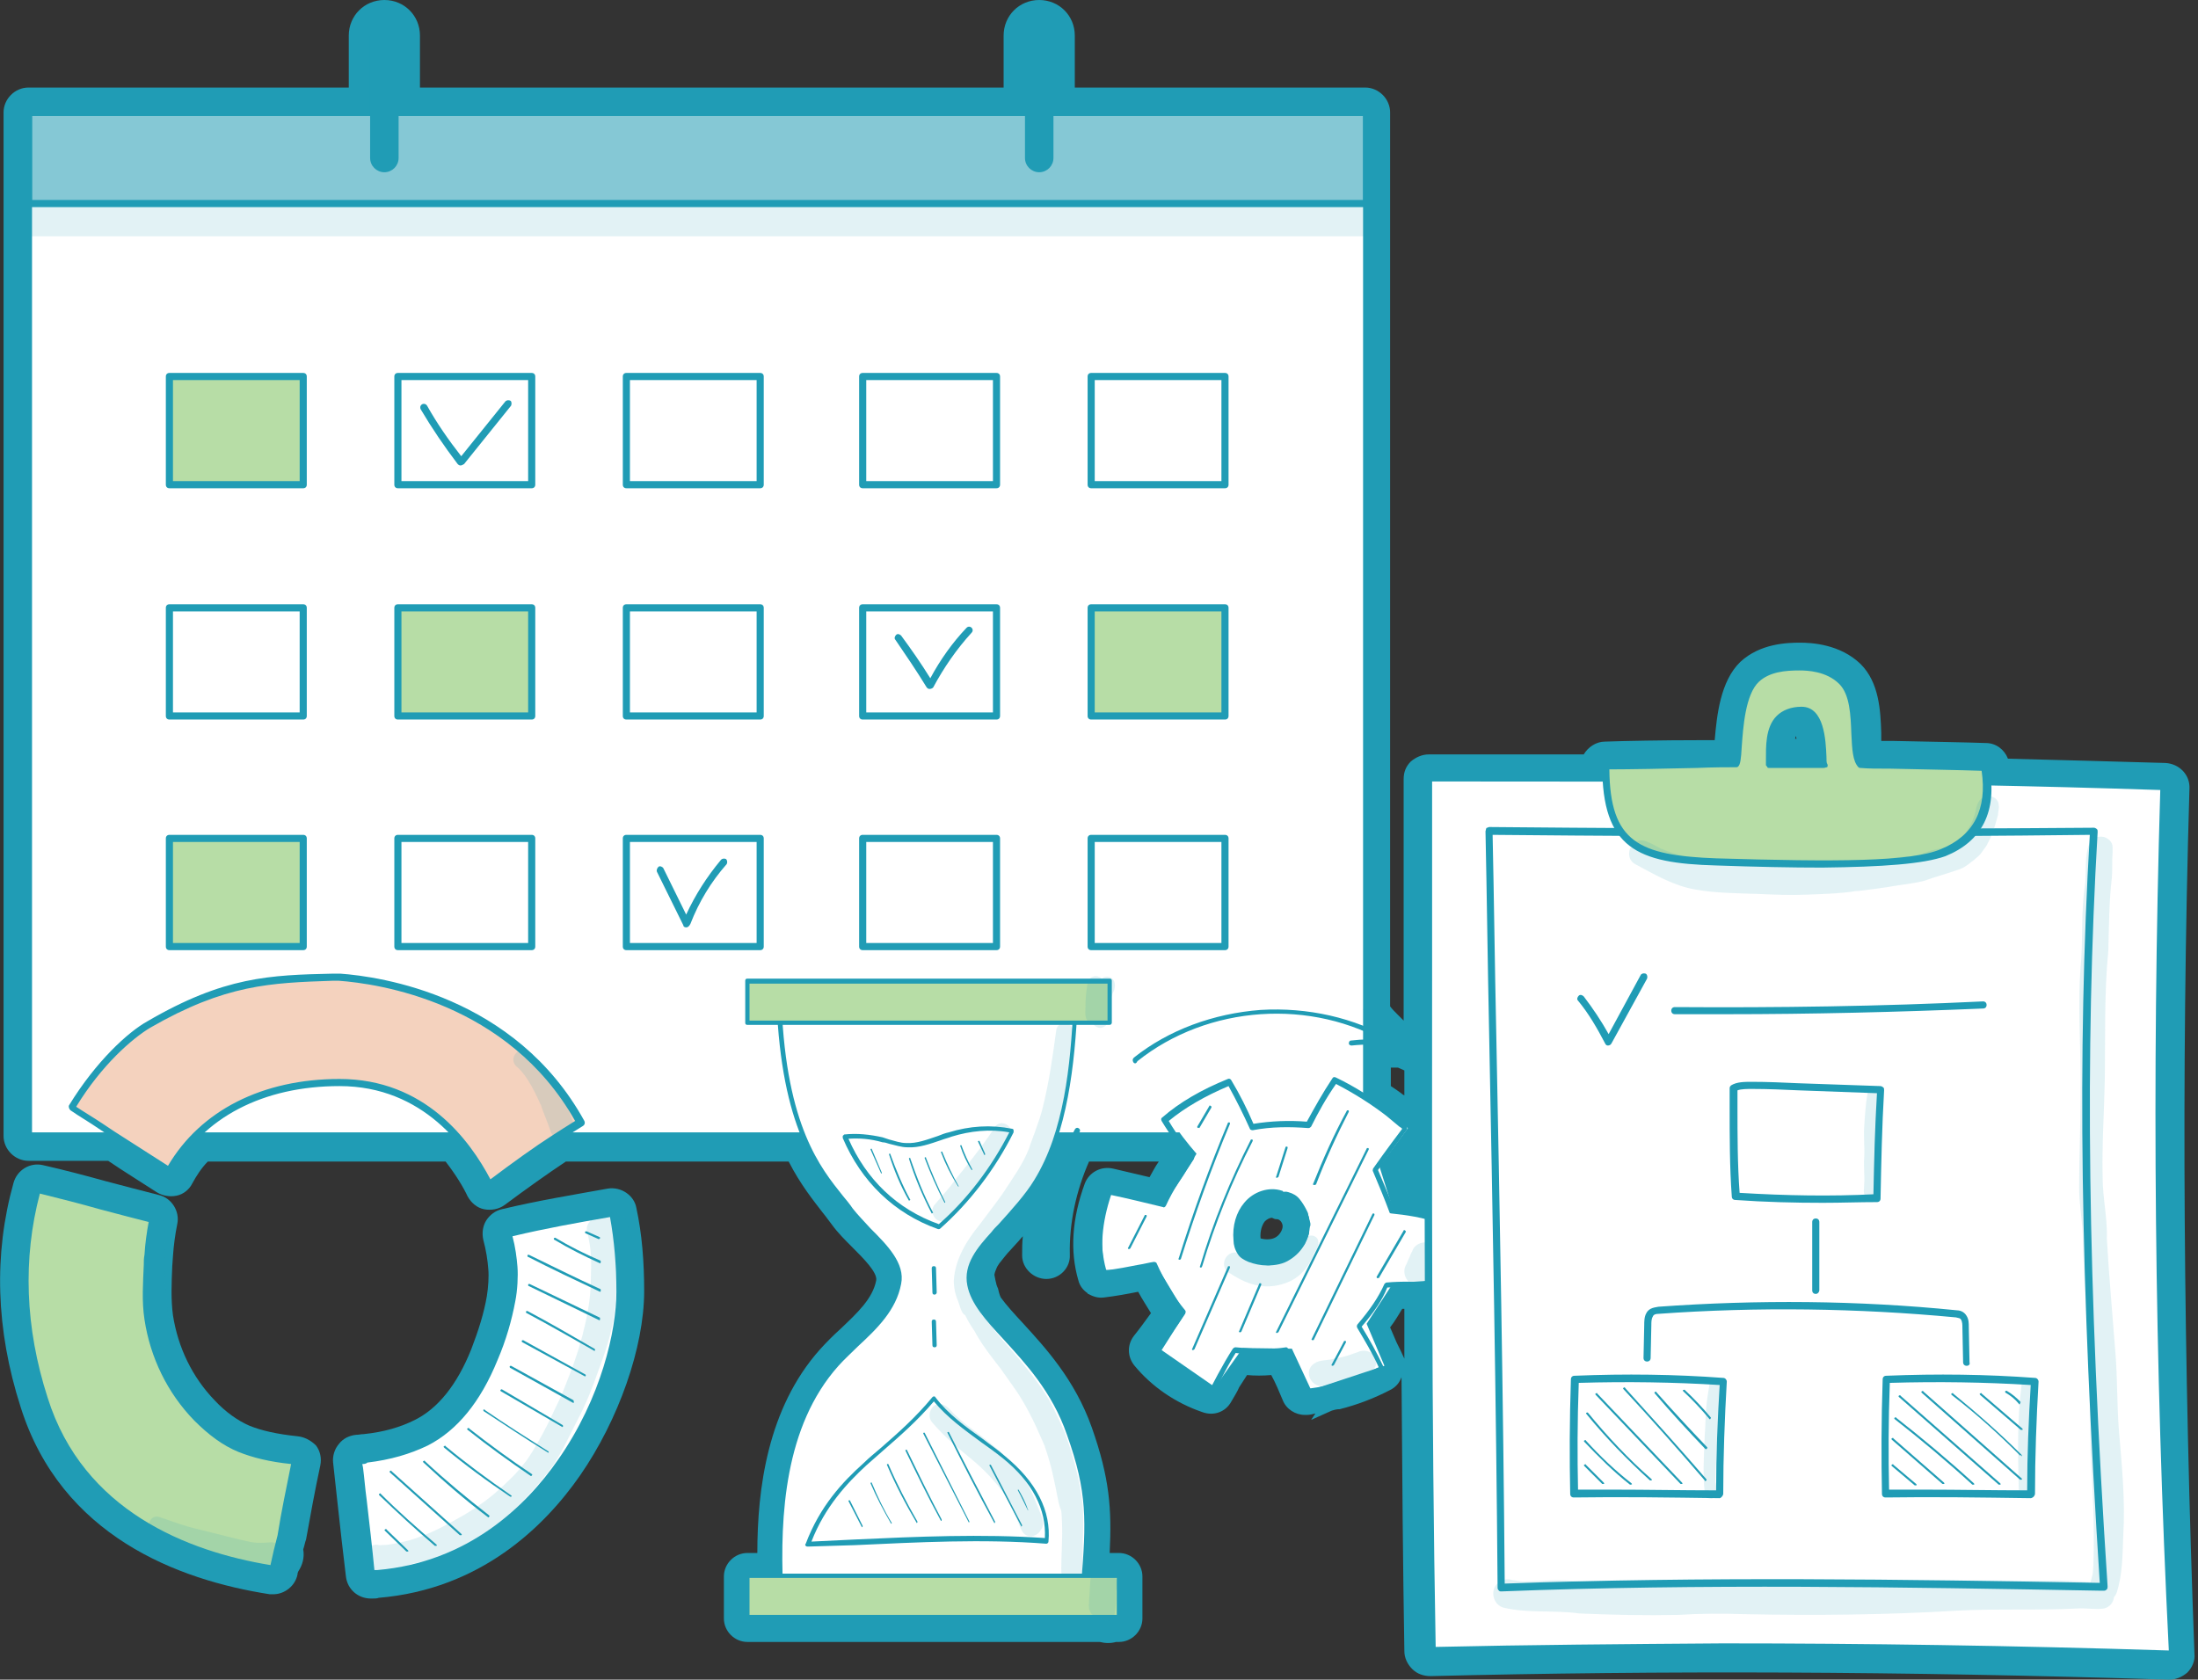 <?xml version="1.0" encoding="UTF-8"?> <svg xmlns="http://www.w3.org/2000/svg" xmlns:xlink="http://www.w3.org/1999/xlink" version="1.1" id="image_case4" x="0px" y="0px" viewBox="0 0 308.8 236" style="enable-background:new 0 0 308.8 236;" xml:space="preserve"><rect x="0" y="0" width="308.8" height="236" fill="#333333" stroke="none"/> <style type="text/css"> .st0{fill:#209cb5;} .st1{fill:#FFFFFF;} .st2{opacity:0.13;} .st3{fill:#85c8d5;} .st4{fill:#b7dda6;} .st5{fill:#F4D2BE;} </style> <g> <path class="st0" d="M41.8,201.8L41.8,201.8c-2.9-0.3-5.1-0.8-6.8-1.5c-1.6-0.7-3.3-1.9-4.8-3.5c-3.2-3.3-5.2-7.5-5.9-12 c-0.3-2.2-0.2-4.5-0.1-6.9l0.1-1.4c0.1-1.5,0.3-3,0.6-4.5c0.4-1.8-0.8-3.7-2.6-4.1c-2.4-0.6-5-1.3-7.3-1.9c-2.9-0.8-5.9-1.6-9-2.3 c-1.8-0.4-3.6,0.7-4.1,2.5c-2.8,10-2.5,20.6,1,31.5c5.7,18.1,22.1,24.3,35,26.3l0.5,0c1.6,0,3.1-1.2,3.4-2.8c0-0.1,0-0.2,0.1-0.4 c0.6-0.9,0.9-2,0.7-3.1c0.1-0.3,0.2-0.7,0.3-1.1l0.1-0.3c0.6-3.3,1.2-6.7,2-10.4c0.2-1,0-2-0.6-2.8 C43.7,202.4,42.8,201.9,41.8,201.8L41.8,201.8z"></path> <path class="st0" d="M85.4,167c-5,0.9-9.9,1.7-14.9,2.9c-0.9,0.2-1.7,0.8-2.2,1.6c-0.5,0.8-0.6,1.8-0.4,2.7 c0.4,1.5,0.6,2.8,0.7,4.1c0.1,1,0,2.6-0.2,3.8c-0.4,2.4-1.2,4.9-2.2,7.5c-2,5-4.7,8.3-7.9,9.9c-2,1-4.3,1.7-7.2,2 c-0.4,0-0.7,0.1-1.1,0.1c-0.9,0.1-1.8,0.5-2.4,1.3c-0.6,0.7-0.9,1.7-0.8,2.6l0.6,5.5c0.4,3.6,0.8,7.3,1.2,10.5 c0.2,1.8,1.7,3.1,3.5,3.1h0.2c0.3,0,0.7,0,0.9-0.1c14.3-1.2,23.3-10,28.3-17.2c5.4-7.8,9-18,9-25.9c0-4.1-0.3-8-1.1-11.7 C89.1,168,87.3,166.7,85.4,167L85.4,167z"></path> <path class="st0" d="M307.6,110.8c0.1-1.9-1.4-3.5-3.4-3.6c-7-0.2-14.2-0.4-22.1-0.6c-0.5-1.3-1.7-2.2-3.1-2.2 c-2.6-0.1-8.7-0.2-13.2-0.3h-0.1c-0.5,0-1,0-1.4,0c0-0.4,0-0.8,0-1.1c-0.1-3.2-0.3-7.1-2.9-9.7c-2.9-2.8-6.9-3-8.5-3 c-1.8,0-5.6,0.1-8.4,2.7c-2.8,2.7-3.3,7.5-3.6,11c-0.8,0-1.6,0-2.4,0c-4.6,0-10.4,0.1-13,0.2c-1.3,0-2.4,0.8-3,1.8 c-7.3,0-14.6,0-21.8,0c-0.9,0-1.8,0.4-2.5,1c-0.7,0.7-1,1.5-1,2.5c0,8.4,0,16.7,0,25.1c0,2.9,0,5.8,0,8.8l-0.8-0.8 c-0.4-0.4-0.8-0.8-1.1-1.2V15.8c0-1.9-1.6-3.5-3.5-3.5H151V5c0-2.8-2.2-5-5-5s-5,2.2-5,5v7.3h-82V5c0-2.8-2.2-5-5-5s-5,2.2-5,5v7.3 H4c-1.9,0-3.5,1.6-3.5,3.5v143.8c0,1.9,1.6,3.5,3.5,3.5h11.2c2.2,1.5,4.5,2.9,6.8,4.4c0.8,0.5,1.8,0.7,2.8,0.5 c1-0.2,1.8-0.9,2.2-1.7c0.6-1.1,1.3-2.2,2.2-3.1h33.4c1.4,1.8,2.5,3.6,3.1,4.9c0.5,0.9,1.3,1.6,2.3,1.8c1,0.2,2.1,0,2.9-0.6 c3.1-2.3,5.9-4.3,8.6-6.1c0,0,0.1,0,0.1,0h31.2c1.7,3.3,3.5,5.5,4.8,7.2c0.5,0.6,0.9,1.2,1.3,1.7c0.8,1.1,1.8,2.1,2.9,3.2 c1.5,1.5,3.5,3.5,3.3,4.6c-0.5,2.6-2.7,4.6-5,6.8c-1,0.9-2,1.9-2.9,2.9c-7.4,8.3-8.8,19.7-8.8,28.6H105c-1.8,0-3.3,1.5-3.3,3.3v5.9 c0,1.8,1.5,3.3,3.3,3.3h49.5c0.8,0.2,1.6,0.2,2.3,0h0.4c1.8,0,3.3-1.5,3.3-3.3v-5.9c0-1.8-1.5-3.3-3.3-3.3h-1.3 c0.3-6.2,0-10.5-2.5-17.6c-2.4-6.8-6.6-11.3-9.7-14.7c-1.3-1.4-2.3-2.5-3.1-3.6c-0.2-0.4-0.3-0.9-0.4-1.3l-0.1-0.2 c0-0.1-0.1-0.2-0.1-0.3c-0.1-0.4-0.2-0.8-0.3-1.4c0.1-0.5,0.2-0.6,0.3-0.9c0.1-0.3,0.3-0.5,0.4-0.7c0.5-0.6,1-1.3,1.5-1.8l1-1.1 c0.3-0.3,0.5-0.6,0.8-0.9c-0.1,0.9-0.1,1.8-0.1,2.7c0,1.8,1.6,3.3,3.4,3.3c1.9,0,3.4-1.6,3.3-3.4c-0.1-4.5,0.9-9,2.7-13.1h9.8 c-0.5,0.7-0.9,1.5-1.3,2.2c-1.7-0.4-3.4-0.8-5.1-1.2c-1.7-0.4-3.4,0.5-4,2.1c-1.8,4.9-2.1,9.5-0.9,13.6c0.2,0.8,0.7,1.4,1.3,1.8 l0,0.1l0.1,0c0.7,0.4,1.4,0.6,2.2,0.5c1.7-0.2,3.3-0.5,4.8-0.8c0.6,1.1,1.2,2,1.8,3c-0.8,1.1-1.6,2.2-2.4,3.2c-1,1.3-0.9,3,0.1,4.2 c2.4,2.9,5.7,5.2,9.5,6.5c1.6,0.6,3.3,0,4.1-1.5c0.4-0.7,0.8-1.3,1.1-2l1.1-1.7c1.1,0.1,2.2,0.1,3.4,0c0.6,1.1,1.1,2.3,1.6,3.5 c0.5,1.3,1.8,2.1,3.1,2.1l0.3,0c0.4,0,0.8-0.1,1.2-0.2l-0.6,0.9l2.9-1.3c0.3-0.1,0.7-0.2,1-0.2h0.1v0c2.4-0.6,4.8-1.5,7.1-2.7 c0.8-0.4,1.3-1,1.6-1.8c0.1,14.2,0.2,26.6,0.4,38.5c0,0.9,0.4,1.8,1.1,2.5c0.7,0.7,1.6,1,2.6,1c32.1-0.8,66-0.7,103.7,0.5h0.1 c0.9,0,1.8-0.4,2.5-1c0.7-0.7,1.1-1.7,1-2.6C306.8,192,306.4,151.1,307.6,110.8L307.6,110.8z M252.3,103.4c0,0.1,0.1,0.3,0.1,0.4 h-0.2C252.2,103.7,252.3,103.5,252.3,103.4z M180.2,172.3c0,0.4-0.3,1.1-0.9,1.5c-0.6,0.4-1.5,0.4-2.2,0.2c-0.1-1,0.2-1.9,0.6-2.4 c0.3-0.3,0.7-0.5,1-0.5c0.2,0.1,0.4,0.2,0.6,0.2l0.1,0C179.8,171.3,180.2,171.8,180.2,172.3L180.2,172.3z M197.2,164.6 C197.2,164.6,197.2,164.6,197.2,164.6l0.1,0.2L197.2,164.6z M265.6,107L265.6,107L265.6,107z M197.3,150.4c0,1.2,0,2.3,0,3.5 c-0.1,0-0.1-0.1-0.2-0.1c-0.5-0.4-1.1-0.8-1.7-1.2V150h0.3c0.2,0,0.4,0,0.7,0L197.3,150.4L197.3,150.4z M197.3,190.9 c-0.3-0.7-0.7-1.5-1.1-2.3l-0.9-2.1c0.7-0.9,1.2-1.8,1.7-2.6c0.1,0,0.2,0,0.3,0C197.3,186.3,197.3,188.7,197.3,190.9 C197.3,191,197.3,190.9,197.3,190.9L197.3,190.9z"></path> </g> <g> <g> <rect x="4" y="15.8" class="st1" width="188" height="143.8"></rect> <g class="st2"> <rect x="4" y="28.9" class="st0" width="188" height="4.3"></rect> </g> <rect x="4" y="15.8" class="st3" width="188" height="12.9"></rect> <g> <path class="st0" d="M191.9,160.1H4c-0.3,0-0.5-0.2-0.5-0.5V15.8c0-0.3,0.2-0.5,0.5-0.5h188c0.3,0,0.5,0.2,0.5,0.5v143.8 C192.4,159.9,192.2,160.1,191.9,160.1z M4.5,159.1h187V16.3H4.5V159.1z"></path> <path class="st0" d="M191.9,29.1H4c-0.3,0-0.5-0.2-0.5-0.5V15.8c0-0.3,0.2-0.5,0.5-0.5h188c0.3,0,0.5,0.2,0.5,0.5v12.9 C192.4,28.9,192.2,29.1,191.9,29.1z M4.5,28.1h187V16.3H4.5V28.1z"></path> <g> <path class="st0" d="M146,3c-1.1,0-2,0.9-2,2v17.2c0,1.1,0.9,2,2,2s2-0.9,2-2V5C148,3.9,147.1,3,146,3z"></path> <path class="st0" d="M54,3c-1.1,0-2,0.9-2,2v17.2c0,1.1,0.9,2,2,2s2-0.9,2-2V5C56,3.9,55.1,3,54,3z"></path> </g> </g> <rect x="23.8" y="53" class="st4" width="18.8" height="15.2"></rect> <rect x="55.9" y="53" class="st1" width="18.8" height="15.2"></rect> <rect x="88" y="53" class="st1" width="18.8" height="15.2"></rect> <rect x="121.2" y="53" class="st1" width="18.8" height="15.2"></rect> <rect x="153.3" y="53" class="st1" width="18.8" height="15.2"></rect> <rect x="23.8" y="85.4" class="st1" width="18.8" height="15.2"></rect> <rect x="55.9" y="85.4" class="st4" width="18.8" height="15.2"></rect> <rect x="88" y="85.4" class="st1" width="18.8" height="15.2"></rect> <rect x="121.2" y="85.4" class="st1" width="18.8" height="15.2"></rect> <rect x="153.3" y="85.4" class="st4" width="18.8" height="15.2"></rect> <rect x="23.8" y="117.8" class="st4" width="18.8" height="15.2"></rect> <rect x="55.9" y="117.8" class="st1" width="18.8" height="15.2"></rect> <rect x="88" y="117.8" class="st1" width="18.8" height="15.2"></rect> <rect x="121.2" y="117.8" class="st1" width="18.8" height="15.2"></rect> <rect x="153.3" y="117.8" class="st1" width="18.8" height="15.2"></rect> <path class="st0" d="M42.6,68.6H23.8c-0.3,0-0.5-0.2-0.5-0.5V52.9c0-0.3,0.2-0.5,0.5-0.5h18.8c0.3,0,0.5,0.2,0.5,0.5v15.2 C43.1,68.4,42.9,68.6,42.6,68.6z M24.3,67.6h17.8V53.4H24.3V67.6z"></path> <path class="st0" d="M74.7,68.6H55.9c-0.3,0-0.5-0.2-0.5-0.5V52.9c0-0.3,0.2-0.5,0.5-0.5h18.8c0.3,0,0.5,0.2,0.5,0.5v15.2 C75.2,68.4,75,68.6,74.7,68.6z M56.4,67.6h17.8V53.4H56.4V67.6z"></path> <path class="st0" d="M106.8,68.6H88c-0.3,0-0.5-0.2-0.5-0.5V52.9c0-0.3,0.2-0.5,0.5-0.5h18.8c0.3,0,0.5,0.2,0.5,0.5v15.2 C107.3,68.4,107.1,68.6,106.8,68.6z M88.5,67.6h17.8V53.4H88.5V67.6z"></path> <path class="st0" d="M140,68.6h-18.8c-0.3,0-0.5-0.2-0.5-0.5V52.9c0-0.3,0.2-0.5,0.5-0.5H140c0.3,0,0.5,0.2,0.5,0.5v15.2 C140.5,68.4,140.3,68.6,140,68.6z M121.7,67.6h17.8V53.4h-17.8V67.6z"></path> <path class="st0" d="M172.1,68.6h-18.8c-0.3,0-0.5-0.2-0.5-0.5V52.9c0-0.3,0.2-0.5,0.5-0.5h18.8c0.3,0,0.5,0.2,0.5,0.5v15.2 C172.6,68.4,172.4,68.6,172.1,68.6z M153.8,67.6h17.8V53.4h-17.8V67.6z"></path> <path class="st0" d="M42.6,101.1H23.8c-0.3,0-0.5-0.2-0.5-0.5V85.4c0-0.3,0.2-0.5,0.5-0.5h18.8c0.3,0,0.5,0.2,0.5,0.5v15.2 C43.1,100.9,42.9,101.1,42.6,101.1z M24.3,100.1h17.8V85.9H24.3V100.1z"></path> <path class="st0" d="M74.7,101.1H55.9c-0.3,0-0.5-0.2-0.5-0.5V85.4c0-0.3,0.2-0.5,0.5-0.5h18.8c0.3,0,0.5,0.2,0.5,0.5v15.2 C75.2,100.9,75,101.1,74.7,101.1z M56.4,100.1h17.8V85.9H56.4V100.1z"></path> <path class="st0" d="M106.8,101.1H88c-0.3,0-0.5-0.2-0.5-0.5V85.4c0-0.3,0.2-0.5,0.5-0.5h18.8c0.3,0,0.5,0.2,0.5,0.5v15.2 C107.3,100.9,107.1,101.1,106.8,101.1z M88.5,100.1h17.8V85.9H88.5V100.1z"></path> <path class="st0" d="M140,101.1h-18.8c-0.3,0-0.5-0.2-0.5-0.5V85.4c0-0.3,0.2-0.5,0.5-0.5H140c0.3,0,0.5,0.2,0.5,0.5v15.2 C140.5,100.9,140.3,101.1,140,101.1z M121.7,100.1h17.8V85.9h-17.8V100.1z"></path> <path class="st0" d="M172.1,101.1h-18.8c-0.3,0-0.5-0.2-0.5-0.5V85.4c0-0.3,0.2-0.5,0.5-0.5h18.8c0.3,0,0.5,0.2,0.5,0.5v15.2 C172.6,100.9,172.4,101.1,172.1,101.1z M153.8,100.1h17.8V85.9h-17.8V100.1z"></path> <path class="st0" d="M42.6,133.5H23.8c-0.3,0-0.5-0.2-0.5-0.5v-15.2c0-0.3,0.2-0.5,0.5-0.5h18.8c0.3,0,0.5,0.2,0.5,0.5V133 C43.1,133.3,42.9,133.5,42.6,133.5z M24.3,132.5h17.8v-14.2H24.3V132.5z"></path> <path class="st0" d="M74.7,133.5H55.9c-0.3,0-0.5-0.2-0.5-0.5v-15.2c0-0.3,0.2-0.5,0.5-0.5h18.8c0.3,0,0.5,0.2,0.5,0.5V133 C75.2,133.3,75,133.5,74.7,133.5z M56.4,132.5h17.8v-14.2H56.4V132.5z"></path> <path class="st0" d="M106.8,133.5H88c-0.3,0-0.5-0.2-0.5-0.5v-15.2c0-0.3,0.2-0.5,0.5-0.5h18.8c0.3,0,0.5,0.2,0.5,0.5V133 C107.3,133.3,107.1,133.5,106.8,133.5z M88.5,132.5h17.8v-14.2H88.5V132.5z"></path> <path class="st0" d="M140,133.5h-18.8c-0.3,0-0.5-0.2-0.5-0.5v-15.2c0-0.3,0.2-0.5,0.5-0.5H140c0.3,0,0.5,0.2,0.5,0.5V133 C140.5,133.3,140.3,133.5,140,133.5z M121.7,132.5h17.8v-14.2h-17.8V132.5z"></path> <path class="st0" d="M172.1,133.5h-18.8c-0.3,0-0.5-0.2-0.5-0.5v-15.2c0-0.3,0.2-0.5,0.5-0.5h18.8c0.3,0,0.5,0.2,0.5,0.5V133 C172.6,133.3,172.4,133.5,172.1,133.5z M153.8,132.5h17.8v-14.2h-17.8V132.5z"></path> <path class="st0" d="M64.7,65.4L64.7,65.4c-0.2,0-0.3-0.1-0.4-0.2c-1.9-2.5-3.6-5-5.2-7.7C59,57.3,59,57,59.3,56.8 c0.2-0.1,0.5-0.1,0.7,0.2c1.4,2.5,3,4.8,4.8,7.1l6.2-7.7c0.2-0.2,0.5-0.2,0.7-0.1s0.2,0.5,0.1,0.7l-6.6,8.2 C65,65.3,64.9,65.4,64.7,65.4L64.7,65.4z"></path> <path class="st0" d="M130.6,96.8c-0.2,0-0.3-0.1-0.4-0.2c-1.4-2.3-2.9-4.5-4.4-6.7c-0.2-0.2-0.1-0.5,0.1-0.7 c0.2-0.2,0.5-0.1,0.7,0.1c1.4,1.9,2.8,3.9,4.1,6c1.4-2.6,3.1-5,5.1-7.1c0.2-0.2,0.5-0.2,0.7,0c0.2,0.2,0.2,0.5,0,0.7 c-2.1,2.3-3.9,4.9-5.4,7.7C131,96.7,130.8,96.8,130.6,96.8C130.6,96.8,130.6,96.8,130.6,96.8L130.6,96.8z"></path> <path class="st0" d="M96.4,130.3c-0.2,0-0.4-0.1-0.4-0.3l-3.7-7.5c-0.1-0.2,0-0.5,0.2-0.7s0.6,0,0.7,0.2l3.2,6.5 c1.3-2.8,2.9-5.3,4.9-7.7c0.2-0.2,0.5-0.2,0.7-0.1c0.2,0.2,0.2,0.5,0.1,0.7c-2.2,2.5-3.9,5.3-5.1,8.4 C96.8,130.2,96.6,130.3,96.4,130.3C96.4,130.3,96.4,130.3,96.4,130.3L96.4,130.3z"></path> </g> <g> <path class="st1" d="M152.2,222.9c-16,0.4-26.5,1.4-42.5,0.5c-0.5-12,0.6-23.5,7.9-31.6c3.2-3.5,7.7-6.4,8.7-11.3 c0.8-3.9-4.5-7.3-6.7-10.4c-3.1-4.3-9.4-8.8-10.1-29.1c12.7-0.3,40.6-0.1,41.7,0.2c-0.4,8.5-1.3,17.9-5.6,24.8 c-1.5,2.4-4.1,5.1-6,7.4c-1.8,2-3.9,4.4-3.3,7.2c1.2,5.7,10.2,9.9,14,20.9C153.1,209.9,153,213.8,152.2,222.9L152.2,222.9z"></path> <g class="st2"> <path class="st0" d="M146.2,212.7c-0.3-0.8-0.6-1.5-0.9-2.2c-1.6-3.9-4.7-6.7-7.8-9c-1.7-1.3-1.9-1.4-3.2-2.6 c-0.6-0.5-1-1.2-1.7-1.5c-1.4-0.7-2.7,1.3-1.6,2.5c3.9,4.5,6.1,4.8,9.8,9.6c0.7,1,1.3,2.2,1.8,3.3c0.1,0.3,0.5,1.2,0.6,1.5v0 c0.2,0.5,0.4,1,0.8,1.3c0.7,0.5,1.8,0.2,2.2-0.6C146.8,214.3,146.5,213.5,146.2,212.7L146.2,212.7z"></path> </g> <path class="st0" d="M123,224c-4.2,0-8.5-0.1-13.3-0.4c-0.2,0-0.3-0.1-0.3-0.3c-0.4-10.2,0.1-23.1,8-31.9c0.8-0.9,1.8-1.8,2.7-2.7 c2.5-2.4,5.2-4.9,5.9-8.4c0.5-2.6-1.8-5-4.1-7.3c-1-1-1.9-1.9-2.6-2.9c-0.4-0.6-0.9-1.2-1.4-1.8c-3.2-3.9-8.1-9.9-8.8-27.5 c0-0.1,0-0.2,0.1-0.2c0.1-0.1,0.1-0.1,0.2-0.1c12.6-0.3,40.6-0.1,41.8,0.3c0.1,0,0.2,0.2,0.2,0.3c-0.4,8.4-1.4,18-5.6,25 c-1.2,2-3.3,4.3-5.1,6.3c-0.3,0.4-0.7,0.8-1,1.1c-1.8,2-3.8,4.3-3.2,7c0.5,2.4,2.6,4.7,5,7.3c3.1,3.3,6.9,7.4,9,13.6 c2.9,8.4,2.8,12.4,2,21.5c0,0.2-0.2,0.3-0.3,0.3c-4.3,0.1-8.2,0.3-11.9,0.4C134.4,223.8,128.9,224,123,224L123,224z M110,223 c11.5,0.6,20.2,0.3,30.2-0.1c3.7-0.1,7.5-0.3,11.7-0.4c0.7-8.8,0.9-12.8-2-20.9c-2.1-6.1-5.9-10.1-8.9-13.4 c-2.5-2.7-4.6-5-5.1-7.6c-0.6-3,1.5-5.4,3.4-7.5c0.3-0.4,0.6-0.7,1-1.1c1.8-2,3.8-4.2,5-6.2c4.2-6.8,5.1-16.1,5.5-24.4 c-2.9-0.3-28.4-0.5-41-0.2c0.7,17.1,5.5,22.9,8.6,26.8c0.5,0.6,1,1.2,1.4,1.8c0.7,0.9,1.6,1.8,2.5,2.8c2.3,2.3,4.9,4.9,4.3,7.8 c-0.7,3.7-3.4,6.3-6.1,8.8c-0.9,0.9-1.9,1.8-2.7,2.7C110.2,200.4,109.6,213,110,223L110,223z M152.2,222.9L152.2,222.9z"></path> <path class="st0" d="M131.9,172.7c0,0-0.1,0-0.1,0c-6.2-2.2-10.8-6.7-13.4-12.8c0-0.1,0-0.2,0-0.3c0.1-0.1,0.1-0.1,0.2-0.2 c1.8-0.2,3.6,0,5.4,0.4c0.3,0.1,0.6,0.2,0.9,0.3c0.8,0.2,1.6,0.5,2.4,0.5c1.5,0.1,3-0.5,4.5-1c0.5-0.2,1-0.4,1.5-0.5 c2.9-0.9,5.9-1.1,8.9-0.5c0.1,0,0.2,0.1,0.2,0.2c0,0.1,0,0.2,0,0.3c-2.6,5.2-6.2,9.9-10.4,13.6C132,172.6,132,172.7,131.9,172.7 L131.9,172.7z M119.2,160c2.5,5.7,6.8,9.9,12.7,12c4-3.5,7.4-8,9.9-12.9c-2.7-0.5-5.5-0.2-8.1,0.6c-0.5,0.2-1,0.3-1.5,0.5 c-1.5,0.5-3.1,1.1-4.7,1c-0.9,0-1.7-0.3-2.6-0.5c-0.3-0.1-0.6-0.2-0.9-0.2C122.3,160,120.7,159.9,119.2,160L119.2,160z"></path> <path class="st0" d="M113.5,217.3c-0.1,0-0.2,0-0.3-0.1c-0.1-0.1-0.1-0.2,0-0.3c2-5.3,5.2-8.7,8.1-11.3c0.8-0.8,1.7-1.5,2.5-2.2 c2.4-2.1,4.8-4.2,7.2-7.1c0.1-0.1,0.2-0.1,0.2-0.1s0.2,0,0.2,0.1c1.8,2.4,4.3,4.2,6.7,5.9c1,0.8,2.1,1.5,3.1,2.4 c4.4,3.6,6.5,7.7,6.1,12c0,0.2-0.2,0.3-0.3,0.3c-8.9-0.7-18.1-0.2-26.9,0.2L113.5,217.3C113.5,217.3,113.5,217.3,113.5,217.3z M131.2,196.9c-2.3,2.7-4.7,4.8-7,6.8c-0.8,0.7-1.7,1.5-2.5,2.2c-2.7,2.5-5.8,5.8-7.7,10.7l6.2-0.3c8.7-0.4,17.7-0.8,26.6-0.2 c0.2-4-1.7-7.8-5.9-11.2c-1-0.8-2.1-1.6-3.1-2.3C135.5,200.9,133.1,199.2,131.2,196.9L131.2,196.9z"></path> <path class="st0" d="M131.3,181.9c-0.2,0-0.3-0.1-0.3-0.3l-0.1-3.4c0-0.2,0.1-0.3,0.3-0.3c0.2,0,0.3,0.1,0.3,0.3l0.1,3.4 C131.6,181.7,131.5,181.9,131.3,181.9L131.3,181.9L131.3,181.9z"></path> <path class="st0" d="M131.3,189.3c-0.2,0-0.3-0.1-0.3-0.3l-0.1-3.3c0-0.2,0.1-0.3,0.3-0.3c0.2,0,0.3,0.1,0.3,0.3l0.1,3.3 C131.6,189.2,131.5,189.3,131.3,189.3C131.3,189.3,131.3,189.3,131.3,189.3z"></path> <g> <g> <path class="st0" d="M121.1,214.6C121.1,214.6,121,214.6,121.1,214.6l-1.9-3.7c0,0,0-0.1,0.1-0.1c0.1,0,0.1,0,0.1,0l1.8,3.6 C121.2,214.5,121.2,214.5,121.1,214.6C121.1,214.6,121.1,214.6,121.1,214.6z"></path> <path class="st0" d="M125.2,214.1C125.2,214.1,125.1,214,125.2,214.1c-1.1-1.9-2.1-3.8-2.9-5.7c0,0,0-0.1,0.1-0.1 c0.1,0,0.1,0,0.1,0.1c0.8,1.9,1.7,3.8,2.8,5.6C125.3,214,125.3,214,125.2,214.1C125.2,214.1,125.2,214.1,125.2,214.1 L125.2,214.1z"></path> <path class="st0" d="M128.8,214C128.8,214,128.7,214,128.8,214c-1.6-2.7-3-5.4-4.2-8.2c0,0,0-0.1,0.1-0.1s0.1,0,0.1,0 c1.2,2.8,2.6,5.5,4.1,8.1C128.9,213.9,128.9,213.9,128.8,214C128.8,214,128.8,214,128.8,214L128.8,214z"></path> <path class="st0" d="M132.2,213.7C132.2,213.7,132.1,213.7,132.2,213.7c-1.8-3.3-3.4-6.6-5-9.9c0,0,0-0.1,0.1-0.1 c0.1,0,0.1,0,0.1,0c1.6,3.3,3.2,6.6,4.9,9.8C132.3,213.6,132.3,213.7,132.2,213.7C132.2,213.7,132.2,213.7,132.2,213.7z"></path> <path class="st0" d="M136.1,213.9C136.1,213.9,136,213.9,136.1,213.9l-6.4-12.5c0,0,0-0.1,0.1-0.1c0.1,0,0.1,0,0.1,0l6.3,12.5 C136.2,213.8,136.2,213.9,136.1,213.9C136.1,213.9,136.1,213.9,136.1,213.9z"></path> <path class="st0" d="M139.7,214C139.7,214,139.6,214,139.7,214c-2.3-4.2-4.5-8.5-6.6-12.7c0,0,0-0.1,0.1-0.1c0.1,0,0.1,0,0.1,0 c2.1,4.2,4.3,8.4,6.5,12.6C139.8,213.9,139.8,214,139.7,214C139.7,214,139.7,214,139.7,214L139.7,214z"></path> <path class="st0" d="M143.5,214.5C143.5,214.5,143.4,214.4,143.5,214.5l-4.5-8.6c0,0,0-0.1,0.1-0.1c0.1,0,0.1,0,0.1,0l4.4,8.5 C143.6,214.3,143.6,214.4,143.5,214.5C143.5,214.4,143.5,214.5,143.5,214.5z"></path> </g> <path class="st0" d="M144.4,212.2C144.4,212.2,144.3,212.2,144.4,212.2c-0.5-1-0.9-1.9-1.4-2.8c0,0,0-0.1,0-0.1 c0.1,0,0.1,0,0.1,0c0.5,0.9,1,1.8,1.3,2.8C144.5,212.1,144.5,212.1,144.4,212.2C144.4,212.2,144.4,212.2,144.4,212.2L144.4,212.2 z"></path> </g> <g> <path class="st0" d="M123.8,164.9C123.8,164.9,123.7,164.8,123.8,164.9l-1.5-3.4c0,0,0-0.1,0.1-0.1c0.1,0,0.1,0,0.1,0.1l1.4,3.3 C123.9,164.8,123.9,164.8,123.8,164.9C123.8,164.9,123.8,164.9,123.8,164.9z"></path> <path class="st0" d="M127.7,168.7C127.7,168.7,127.6,168.7,127.7,168.7c-1.2-2.1-2.1-4.3-2.8-6.5c0-0.1,0-0.1,0.1-0.1 c0.1,0,0.1,0,0.1,0.1c0.8,2.2,1.7,4.4,2.8,6.4C127.8,168.6,127.8,168.7,127.7,168.7C127.7,168.7,127.7,168.7,127.7,168.7 L127.7,168.7z"></path> <path class="st0" d="M130.9,170.5C130.9,170.5,130.8,170.5,130.9,170.5c-1.3-2.5-2.4-5.1-3.2-7.7c0-0.1,0-0.1,0.1-0.1 c0.1,0,0.1,0,0.1,0.1c0.9,2.6,1.9,5.2,3.2,7.6C131,170.4,131,170.5,130.9,170.5C130.9,170.5,130.9,170.5,130.9,170.5L130.9,170.5 z"></path> <path class="st0" d="M132.7,169C132.7,169,132.6,169,132.7,169c-1.1-2.1-2-4.2-2.8-6.3c0,0,0-0.1,0.1-0.1c0.1,0,0.1,0,0.1,0.1 c0.8,2.1,1.7,4.2,2.7,6.2C132.8,168.9,132.8,169,132.7,169C132.7,169,132.7,169,132.7,169L132.7,169z"></path> <path class="st0" d="M134.6,166.7C134.6,166.7,134.6,166.6,134.6,166.7c-1-1.6-1.8-3.2-2.4-4.8c0,0,0-0.1,0.1-0.1 c0.1,0,0.1,0,0.1,0.1c0.7,1.7,1.4,3.2,2.3,4.8C134.8,166.6,134.8,166.6,134.6,166.7C134.7,166.7,134.7,166.7,134.6,166.7 L134.6,166.7z"></path> <path class="st0" d="M136.5,164.4C136.5,164.4,136.4,164.4,136.5,164.4c-0.7-1.1-1.2-2.2-1.6-3.4c0,0,0-0.1,0.1-0.1 c0.1,0,0.1,0,0.1,0.1c0.4,1.1,0.9,2.2,1.5,3.3C136.6,164.3,136.6,164.4,136.5,164.4C136.5,164.4,136.5,164.4,136.5,164.4 L136.5,164.4z"></path> <path class="st0" d="M138.3,162.3C138.3,162.3,138.2,162.3,138.3,162.3l-0.9-1.9c0,0,0-0.1,0.1-0.1s0.1,0,0.1,0l0.8,1.8 C138.4,162.2,138.4,162.3,138.3,162.3C138.3,162.3,138.3,162.3,138.3,162.3L138.3,162.3z"></path> </g> <g class="st2"> <path class="st0" d="M139.7,158.5c-1.2,1.8-2.6,3.7-4.4,5.9c-0.6,0.7-1.2,1.5-1.8,2.3c-0.6,0.7-1.2,1.4-1.8,2.1 c-0.2,0.3-0.5,0.5-0.6,0.8c-0.4,0.9,0.3,2,1.2,2c0.7,0,1.1-0.6,1.6-1.1c1.1-1.1,2.1-2.3,3-3.5c1.3-1.5,2.5-3.3,3.7-5 c0.4-0.6,0.8-1.2,1.1-1.8c0.2-0.3,0.4-0.5,0.4-0.9C142.2,157.9,140.3,157.2,139.7,158.5L139.7,158.5z"></path> </g> <g class="st2"> <path class="st0" d="M149.2,213.9c0.1,2.2-0.1,4.3-0.1,6.5c0,0.4,0,0.7,0.1,1c0.6,0,1.2,0,1.7,0c0.3,0,0.6-0.1,0.9-0.1 c0.1,0,0.2,0,0.2,0c0.1-0.9,0.1-1.9,0.1-2.8c0-2.4,0.2-4.7,0-7.1c-0.4-3.4-1.3-6.9-2.5-10.1c-0.7-1.6-1.4-3.1-2.2-4.6 c-1.2-2-2.6-3.8-4.1-5.6c-2.3-2.8-4-4.1-5.3-7.2c0,0,0,0,0-0.1c-0.2-0.7-0.5-1.3-0.7-2c-0.2-0.6-0.2-1.4-0.6-2 c-0.1-0.1-0.2-0.2-0.2-0.3c0-0.1,0.1-0.4,0.1-0.5c0.4-1.4,0.4-1.5,0.8-2.3c1.1-1.9,1.8-2.5,3.2-4.4c2.2-2.8,3.8-4.7,5.7-8.2 c1.1-2.2,1.9-4.6,2.6-7c0.5-2.1,0.8-4.2,1.2-6.2c0.2-1.7,0.4-3.3,0.6-5c0-0.4,0.1-0.3,0.1-1c0-0.2-0.1-0.3-0.2-0.5 c-0.5-1-2-0.8-2.2,0.3c-0.5,3.7-1,7.3-1.9,10.9c-0.4,1.8-1.8,5.2-1.9,5.7c-0.9,2.3-2.3,4.2-3.6,6.2c-0.1,0.2-2.1,2.9-3.4,4.6 c-1.8,2.2-3.4,4.8-3.6,7.8c0,1,0.2,2,0.6,2.9c0.2,0.5,0.3,1.1,0.6,1.6c0.1,0.2,0.3,0.3,0.4,0.4c0.4,0.8,0.8,1.5,1.3,2.2 c1.3,2.5,3.7,5.2,4.1,5.9c1.4,2,2.1,2.8,3.5,5.4c0.8,1.5,1.5,3.1,2.2,4.7c0,0.1,0.1,0.1,0.1,0.2c0,0,0,0,0,0.1 c0.9,2.5,1.4,5.1,1.9,7.7C149.1,212.7,149.1,211.5,149.2,213.9L149.2,213.9z"></path> </g> <rect x="105" y="221.4" class="st4" width="52.2" height="5.9"></rect> <path class="st0" d="M157.2,227.6H105c-0.2,0-0.3-0.1-0.3-0.3v-5.9c0-0.2,0.1-0.3,0.3-0.3h52.2c0.2,0,0.3,0.1,0.3,0.3v5.9 C157.5,227.4,157.3,227.6,157.2,227.6z M105.3,226.9h51.6v-5.2h-51.6V226.9z"></path> <g class="st2"> <path class="st0" d="M156.9,222c-0.3-0.8-1-0.9-1.6-0.6c-0.1-0.1-0.1-0.2-0.2-0.3c-0.7-0.8-1.9-0.2-1.9,0.8c-0.1,1-0.1,2-0.2,3 c0,0.5-0.1,1,0.1,1.4c0.2,0.7,0.9,0.9,1.4,0.7c0,0,0,0,0,0.1c0.5,1,1.9,0.8,2.1-0.3c0.2-1,0.2-2.1,0.2-3.2 C156.9,223.1,157.1,222.5,156.9,222L156.9,222z"></path> </g> <rect x="105" y="137.8" class="st4" width="50.9" height="5.9"></rect> <g class="st2"> <path class="st0" d="M154.8,137.5c-0.6-0.6-1.8-0.4-2,0.6c-0.2,1.1-0.3,2.2-0.3,3.3c0,0.5-0.1,1.2,0.1,1.7c0.2,0.5,0.6,0.8,1,0.8 c0.1,0.2,0.3,0.3,0.5,0.4c0.5,0.3,1.2,0,1.5-0.5c0.2-0.4,0.2-0.9,0.2-1.3c0-0.2,0.1-1.1,0.1-1.2c0-0.3,0.1-0.5,0.1-0.8 c0-0.2,0.1-0.3,0.1-0.4c0.1-0.1,0.2-0.4,0.2-0.5c0.1-0.2,0.3-0.5,0.3-0.8C156.9,137.5,155.6,136.8,154.8,137.5L154.8,137.5z"></path> </g> <path class="st0" d="M155.9,144H105c-0.2,0-0.3-0.1-0.3-0.3v-5.9c0-0.2,0.1-0.3,0.3-0.3h50.9c0.2,0,0.3,0.1,0.3,0.3v5.9 C156.2,143.8,156.1,144,155.9,144z M105.3,143.4h50.3v-5.2h-50.3V143.4z"></path> </g> <g> <g> <g> <path class="st5" d="M78.1,159.8c1.1-0.7,2.3-1.4,3.4-2.1c-8.3-15.1-24.1-19.7-33.9-20.4c-9.3,0.3-15.7,0.3-26.7,6.7 c-2.8,1.6-7.1,5.6-10.8,11.7c1.3,0.8,2.7,1.7,4,2.6c3.2,2.1,6.5,4.2,9.7,6.3c4.5-8.2,13.3-12.4,23.8-12.4s17.3,6.9,21,14.3 C71.8,164.1,74.9,161.9,78.1,159.8L78.1,159.8z"></path> <path class="st0" d="M68.7,166.9c0,0-0.1,0-0.1,0c-0.1,0-0.3-0.1-0.3-0.3c-2.6-5.2-8.8-14-20.6-14c-10.7,0-19.2,4.4-23.4,12.2 c-0.1,0.1-0.2,0.2-0.3,0.2c-0.1,0-0.3,0-0.4-0.1c-2.6-1.7-5.3-3.5-7.9-5.1l-1.8-1.2c-1.3-0.9-2.7-1.7-4-2.6 c-0.2-0.2-0.3-0.5-0.2-0.7c3.8-6.2,8.3-10.3,11-11.8c10.8-6.3,17.2-6.5,26.1-6.7l0.9,0c0,0,0,0,0.1,0 c5.6,0.4,24.6,3.1,34.3,20.7c0.1,0.2,0.1,0.5-0.2,0.7c-1.3,0.8-2.4,1.5-3.4,2.1l0,0c-2.9,1.9-5.9,4-9.3,6.6 C68.9,166.9,68.8,166.9,68.7,166.9L68.7,166.9z M47.7,151.6c12,0,18.3,8.6,21.2,14.1c3.2-2.4,6.1-4.5,8.9-6.3l0,0 c0.9-0.6,1.9-1.2,3-1.9c-9.4-16.7-27.7-19.3-33.2-19.7l-0.9,0c-8.7,0.3-15,0.5-25.6,6.6c-2.5,1.5-6.8,5.2-10.4,11.1 c1.2,0.8,2.4,1.5,3.6,2.3l1.8,1.2c2.5,1.6,5,3.2,7.5,4.8C28.2,156,36.9,151.6,47.7,151.6L47.7,151.6z M78.1,159.8L78.1,159.8z"></path> </g> <g> <path class="st4" d="M39.5,215.8c0.6-3.5,1.3-7,2-10.5c-2.6-0.3-5.4-0.7-7.8-1.7c-2.3-0.9-4.3-2.5-6-4.3 c-3.6-3.7-6.1-8.7-6.8-13.9c-0.4-3-0.2-6,0-9c0.1-1.8,0.3-3.5,0.7-5c-5.4-1.3-10.8-3-16.2-4.2c-2.3,8.1-2.7,18,1,29.5 c5.1,16,20,22,32.1,23.9C38.7,218.9,39.1,217.4,39.5,215.8L39.5,215.8z"></path> <path class="st0" d="M38.3,221C38.3,221,38.3,221,38.3,221c-12-1.9-27.4-7.7-32.6-24.2c-3.3-10.3-3.6-20.4-1-29.8 c0.1-0.3,0.3-0.4,0.6-0.3c3,0.7,6,1.5,8.8,2.3c2.4,0.7,4.9,1.3,7.3,1.9c0.3,0.1,0.4,0.3,0.4,0.6c-0.3,1.6-0.6,3.3-0.6,5 c0,0.5,0,0.9-0.1,1.4c-0.1,2.6-0.3,5,0.1,7.5c0.7,5.1,3.1,9.9,6.7,13.6c1.8,1.9,3.9,3.3,5.9,4.2c2,0.8,4.5,1.4,7.7,1.7 c0.1,0,0.3,0.1,0.3,0.2c0.1,0.1,0.1,0.3,0.1,0.4c-0.8,3.7-1.4,7.2-2,10.5c0,0,0,0,0,0c-0.4,1.6-0.8,3.2-1.1,4.7 C38.8,220.8,38.6,221,38.3,221L38.3,221z M5.6,167.7c-2.4,9.1-2.1,18.8,1.1,28.7c5,15.9,19.7,21.6,31.3,23.5 c0.3-1.4,0.6-2.7,1-4.2c0.5-3.2,1.2-6.5,1.9-10c-3-0.3-5.4-0.9-7.4-1.7c-2.2-0.9-4.2-2.4-6.2-4.4c-3.8-3.9-6.2-8.9-7-14.2 c-0.4-2.6-0.2-5.2-0.1-7.7c0-0.5,0-0.9,0.1-1.4c0.1-1.6,0.3-3.1,0.6-4.6c-2.3-0.6-4.7-1.2-6.9-1.8 C11.2,169.1,8.4,168.4,5.6,167.7L5.6,167.7z M39.5,215.8L39.5,215.8z"></path> </g> <g> <path class="st1" d="M86,170.5c-4.9,0.8-9.8,1.7-14.7,2.9c0.4,1.7,0.7,3.3,0.8,4.7c0.1,1.2,0,3.1-0.3,4.7 c-0.5,2.8-1.4,5.6-2.4,8.2c-1.9,4.8-4.9,9.4-9.5,11.7c-2.6,1.3-5.4,2-8.4,2.4c-0.4,0-0.8,0.1-1.2,0.1c0.2,1.8,0.4,3.6,0.6,5.5 c0.4,3.5,0.8,7,1.2,10.5c0.3,0,0.6,0,0.9-0.1c23.2-2,34.1-26.7,34.1-39.6C87,177.5,86.6,173.9,86,170.5L86,170.5z"></path> <path class="st0" d="M52.1,221.7c-0.2,0-0.5-0.2-0.5-0.4c-0.4-3.2-0.8-6.9-1.2-10.5c-0.2-1.5-0.3-3-0.5-4.4l-0.1-1 c0-0.1,0-0.3,0.1-0.4s0.2-0.2,0.3-0.2c0.4,0,0.8-0.1,1.2-0.1c3.2-0.4,5.8-1.2,8.2-2.3c3.9-2,7-5.8,9.3-11.5 c1.1-2.8,1.9-5.6,2.4-8.2c0.2-1.4,0.4-3.3,0.3-4.6c-0.1-1.4-0.4-3-0.8-4.6c0-0.1,0-0.3,0.1-0.4c0.1-0.1,0.2-0.2,0.3-0.2 c4.9-1.2,9.8-2,14.7-2.9c0.3,0,0.5,0.1,0.6,0.4c0.7,3.5,1,7.2,1,11.2c0,7.4-3.3,16.9-8.4,24.2c-4.6,6.6-12.9,14.8-26.1,15.9 C52.7,221.7,52.4,221.7,52.1,221.7C52.1,221.7,52.1,221.7,52.1,221.7L52.1,221.7z M50.9,205.7l0.1,0.5c0.2,1.5,0.3,3,0.5,4.4 c0.4,3.4,0.8,6.9,1.1,10c0.1,0,0.3,0,0.4,0c12.8-1.1,20.9-9,25.4-15.5c6.1-8.7,8.2-18.2,8.2-23.6c0-3.7-0.3-7.2-0.9-10.5 c-4.6,0.8-9.1,1.6-13.7,2.7c0.4,1.5,0.6,3,0.7,4.3c0.1,1.3,0,3.3-0.3,4.8c-0.5,2.7-1.3,5.5-2.5,8.3c-2.4,5.9-5.7,9.9-9.8,12 c-2.5,1.2-5.2,2-8.5,2.4C51.4,205.7,51.1,205.7,50.9,205.7L50.9,205.7z"></path> </g> <path class="st0" d="M57.2,218c0,0-0.1,0-0.1,0l-3-2.9c-0.1-0.1-0.1-0.2,0-0.2c0.1-0.1,0.2-0.1,0.2,0l3,2.9 c0.1,0.1,0.1,0.2,0,0.2C57.3,218,57.3,218,57.2,218z"></path> <path class="st0" d="M61.2,217.2c0,0-0.1,0-0.1,0c-2.7-2.3-5.3-4.7-7.8-7.1c-0.1-0.1-0.1-0.2,0-0.2c0.1-0.1,0.2-0.1,0.2,0 c2.5,2.5,5.1,4.8,7.8,7.1c0.1,0.1,0.1,0.2,0,0.2C61.3,217.2,61.2,217.2,61.2,217.2L61.2,217.2z"></path> <path class="st0" d="M64.7,215.7c0,0-0.1,0-0.1,0l-9.8-8.8c-0.1-0.1-0.1-0.2,0-0.2c0.1-0.1,0.2-0.1,0.2,0l9.8,8.8 c0.1,0.1,0.1,0.2,0,0.2C64.8,215.7,64.8,215.7,64.7,215.7L64.7,215.7z"></path> <path class="st0" d="M68.6,213.2C68.6,213.2,68.5,213.2,68.6,213.2c-3.2-2.4-6.2-5-9.1-7.7c-0.1-0.1-0.1-0.2,0-0.2 c0.1-0.1,0.2-0.1,0.2,0c2.9,2.7,5.9,5.2,9,7.6c0.1,0.1,0.1,0.2,0,0.2C68.7,213.2,68.7,213.2,68.6,213.2L68.6,213.2z"></path> <path class="st0" d="M71.7,210.3C71.7,210.3,71.7,210.3,71.7,210.3c-3.3-2.2-6.4-4.5-9.3-6.9c-0.1-0.1-0.1-0.2,0-0.2 c0.1-0.1,0.2-0.1,0.2,0c2.9,2.4,6,4.7,9.2,6.9c0.1,0,0.1,0.2,0,0.2C71.9,210.3,71.8,210.3,71.7,210.3L71.7,210.3z"></path> <path class="st0" d="M74.6,207.4C74.6,207.4,74.5,207.4,74.6,207.4c-3.1-2.1-6-4.2-8.9-6.5c-0.1-0.1-0.1-0.2,0-0.2 c0.1-0.1,0.2-0.1,0.2,0c2.8,2.2,5.8,4.4,8.8,6.4c0.1,0,0.1,0.2,0,0.2C74.7,207.4,74.6,207.4,74.6,207.4L74.6,207.4z"></path> <path class="st0" d="M77,204.1C77,204.1,76.9,204.1,77,204.1c-3.1-1.9-6.1-3.9-9-5.8c-0.1,0-0.1-0.2-0.1-0.2 c0.1-0.1,0.2-0.1,0.2,0c2.9,2,5.9,3.9,8.9,5.8c0.1,0,0.1,0.2,0.1,0.2C77.1,204.1,77,204.1,77,204.1L77,204.1z"></path> <path class="st0" d="M79,200.5C79,200.5,78.9,200.5,79,200.5l-8.6-5c-0.1,0-0.1-0.2-0.1-0.2c0.1-0.1,0.2-0.1,0.2-0.1l8.5,5 c0.1,0,0.1,0.2,0.1,0.2C79.1,200.4,79.1,200.5,79,200.5L79,200.5z"></path> <path class="st0" d="M80.5,197.1C80.5,197.1,80.5,197.1,80.5,197.1l-8.8-4.9c-0.1,0-0.1-0.2-0.1-0.2c0-0.1,0.2-0.1,0.2-0.1 l8.7,4.8c0.1,0,0.1,0.2,0.1,0.2C80.7,197.1,80.6,197.1,80.5,197.1L80.5,197.1z"></path> <path class="st0" d="M82.2,193.4C82.2,193.4,82.1,193.4,82.2,193.4l-8.8-4.8c-0.1,0-0.1-0.2-0.1-0.2c0-0.1,0.2-0.1,0.2-0.1 l8.7,4.8c0.1,0,0.1,0.2,0.1,0.2C82.3,193.3,82.2,193.4,82.2,193.4z"></path> <path class="st0" d="M83.5,189.8C83.5,189.8,83.4,189.8,83.5,189.8c-3.2-1.8-6.3-3.6-9.5-5.3c-0.1,0-0.1-0.1-0.1-0.2 c0-0.1,0.1-0.1,0.2-0.1c3.2,1.7,6.3,3.5,9.4,5.3c0.1,0,0.1,0.2,0.1,0.2C83.6,189.8,83.5,189.8,83.5,189.8L83.5,189.8z"></path> <path class="st0" d="M84.2,185.5C84.2,185.5,84.2,185.5,84.2,185.5l-9.9-4.8c-0.1,0-0.1-0.1-0.1-0.2c0-0.1,0.1-0.1,0.2-0.1 l9.8,4.7c0.1,0,0.1,0.1,0.1,0.2C84.3,185.4,84.3,185.5,84.2,185.5L84.2,185.5z"></path> <path class="st0" d="M84.3,181.5C84.3,181.5,84.2,181.5,84.3,181.5c-3.4-1.6-6.8-3.2-10.1-4.9c-0.1,0-0.1-0.1-0.1-0.2 c0-0.1,0.1-0.1,0.2-0.1c3.3,1.6,6.7,3.3,10,4.8c0.1,0,0.1,0.1,0.1,0.2C84.4,181.4,84.4,181.5,84.3,181.5L84.3,181.5z"></path> <path class="st0" d="M84.3,177.5C84.3,177.5,84.2,177.5,84.3,177.5c-2.2-1-4.4-2.1-6.4-3.3c-0.1,0-0.1-0.2-0.1-0.2 c0.1-0.1,0.2-0.1,0.2-0.1c2,1.2,4.2,2.3,6.3,3.2c0.1,0,0.1,0.1,0.1,0.2C84.4,177.5,84.3,177.5,84.3,177.5L84.3,177.5z"></path> <path class="st0" d="M84.1,174.1C84.1,174.1,84,174.1,84.1,174.1l-1.8-0.8c-0.1,0-0.1-0.1-0.1-0.2c0-0.1,0.1-0.1,0.2-0.1l1.8,0.8 c0.1,0,0.1,0.1,0.1,0.2C84.2,174.1,84.1,174.1,84.1,174.1L84.1,174.1z"></path> <g class="st2"> <path class="st0" d="M89.7,179.8c-0.2-2.5-0.6-4.9-1.4-7.3c-0.3-0.7-0.3-1.5-1-1.9c-0.4-0.2-0.8-0.2-1.2-0.1 c0,0-0.1-0.1-0.1-0.1c-0.6-0.7-1.8-0.2-1.9,0.7c-1-0.1-1.9,1-1.6,2c0.6,2.5,0.6,3.8,0.5,6.9c0,3.2-1,8.1-3,13.2 c-0.9,2.3-1,2.7-2.2,5.1c-1.2,2.7-3.3,6.4-4.3,7.5c-0.4,0.5-0.9,1.1-1.4,1.6c-2.4,2.4-4,3.7-6.8,5.4c-3,1.7-4.8,2.7-7.7,3.6 c-2.4,0.6-3.3,0.7-4.3,0.7c-0.7-0.2-1.5,0.1-1.8,0.8c-0.2,0.3-0.1,0.7,0,1c-0.6,1.2,0.6,2.7,1.9,2.3c0.7-0.2,0.5-0.2,0.9-0.4 c0.6-0.2,1.2-0.3,1.9-0.5c0.7-0.2,1.4-0.5,2.2-0.7c0.1,0,0.3,0,0.4-0.1c1.1-0.1,2.2-0.1,3.2-0.5c3-0.9,7.3-3.7,10.3-6.9 c1.9-1.9,3.8-4,5.4-6.2c1.4-2.1,2.4-4.4,3.6-6.7c1.1-2.1,2-4.4,2.8-6.7c0.9-2.4,1.7-4.8,2.1-7.2c0.4-2.5,0.5-5,0.3-7.5 c0-0.1,0.1-0.2,0.1-0.3c0.1,0.9,0.2,1.9,0.2,3c0.1,2,0,4.9-0.2,5.9c-0.1,0.1-0.1,0.2-0.2,0.3c-0.3,0.6-0.3,1.3,0.1,1.8 c1.2,1.5,3.3,0.2,3-1.4c0,0,0,0,0,0c0-0.2,0-0.4,0-0.6c0-0.2,0-0.3,0.1-0.5C89.9,184.1,89.8,181.9,89.7,179.8L89.7,179.8z"></path> </g> <g class="st2"> <path class="st0" d="M80.3,157.1c-1.2-3.4-3.1-6.8-5.9-9.2c-1.2-1.2-3.1,0.6-1.9,1.9c1.6,1.2,3,4.4,3.5,5.5 c0.4,1.2,0.9,2.3,1.3,3.5C78,161.3,81.7,160.1,80.3,157.1L80.3,157.1z"></path> </g> <g class="st2"> <path class="st0" d="M38,216.7c-2.4,0.2-2.5,0-4.8-0.5c-2-0.5-4-1-6-1.5c-1.7-0.4-4.2-1.4-5-1.6c-1.2-0.2-1.8,1.6-0.7,2.2 c1.2,0.7,2.4,1.4,3.7,1.9c1.1,0.5,2.2,0.7,3.3,1.1c2.3,0.9,4.8,1.6,7.3,1.8c0.8,0.1,1.5,0,2.3-0.1c0.4,0,0.7-0.1,1-0.4 C40.2,218.7,39.5,216.6,38,216.7L38,216.7z"></path> </g> </g> <g class="st2"> <path class="st0" d="M23.9,186.2c-0.2-1.3-0.5-3.1-0.5-3.2c-0.3-3.6-0.4-7.1-0.2-10.7c0-1.6-2.5-1.7-2.5,0 c-0.1,3.2-0.3,6.4-0.2,9.5c0.1,2.1,0.5,4.2,0.9,6.3c0.3,1.2,2.1,1.5,2.7,0.4C24.5,187.7,24.1,186.9,23.9,186.2L23.9,186.2z"></path> </g> </g> <g> <g> <path class="st1" d="M195.7,169.9l-1.9-6l4-5.4l-9.9-6.6c-1.3,2-2.6,4-3.8,6c-0.1,0.1-0.1,0.2-0.2,0.3c-0.2,0.1-0.3,0.1-0.5,0.1 c-2.2,0-4.4-0.1-6.6-0.1c-1.1-2-2.2-3.9-3.3-5.7c-0.1-0.1-0.2-0.3-0.4-0.3s-0.3,0-0.5,0.1c-2.6,1.5-5.3,3-7.9,4.5 c-0.1,0-0.1,0.1-0.2,0.1c-0.1,0.2,0,0.4,0.1,0.5c1,1.7,2.2,3.2,3.5,4.7c-1.2,2.1-2.4,4-3.8,5.9c-0.3,0.5-0.7,0.9-1.2,1.1 c-0.5,0.1-0.9,0-1.4-0.1c-1.8-0.5-3.7-1.1-5.5-1.7c-1.5,3.5-1.8,7.5-0.8,11.1c0.2,0.3,7-0.7,7-0.7l4.1,6.8l-3.3,5.2l7.5,5.2 l3.9-5.5l6.9,0.1l2.7,5.8l10.3-3.4l-2.5-5.9l3.7-5.7l7-0.5l0.2-8.1L195.7,169.9L195.7,169.9z M183.9,173c0.1,0.3-0.2,0.8-0.3,1.1 c-0.1,0.2-0.2,0.4-0.3,0.7c-0.3,0.4-0.6,0.8-0.9,1.1c-0.7,0.7-1.6,1.1-2.5,1.5c-0.4,0.1-0.8,0.2-1.2,0.3c-0.3,0.1-0.7,0.1-1,0 c-0.2,0-0.4-0.1-0.7-0.1c0.6,0-0.1,0-0.3-0.1c-1.1-0.3-2.1-1.1-2.6-2c-0.3-0.5-0.6-1.2-0.6-1.8c0-0.6,0.1-1.2,0.4-1.7 c0.3-0.8,0.7-1.5,1.2-2.2c0.6-0.8,1.2-1.5,2.1-2c0.9-0.4,1.8-0.5,2.7-0.2c0.4-0.2,0.8-0.2,1.1-0.1c0.7,0.2,1.2,0.5,1.6,1 c0.4,0.5,0.7,1,1,1.6c0.1,0.2,0.2,0.4,0.2,0.6c0,0.1,0.1,0.2,0.1,0.3c0,0.2,0.1,0.4,0.1,0.5c0,0,0-0.1,0-0.1c0-0.2,0-0.2,0,0 c0,0.2,0.1,0.4,0.1,0.5c0,0.1,0,0.2,0,0.3C183.9,172.5,183.9,172.8,183.9,173L183.9,173z"></path> <path class="st0" d="M165.7,177C165.7,177,165.7,177,165.7,177c-0.1,0-0.2-0.1-0.1-0.2c2-6.4,4.3-12.8,6.9-19 c0-0.1,0.1-0.1,0.2-0.1c0.1,0,0.1,0.1,0.1,0.2c-2.6,6.2-4.9,12.6-6.9,19C165.8,177,165.8,177,165.7,177L165.7,177z"></path> <path class="st0" d="M168.7,178.1C168.7,178.1,168.7,178.1,168.7,178.1c-0.1,0-0.2-0.1-0.1-0.2c1.8-6.1,4.2-12,7.1-17.7 c0-0.1,0.1-0.1,0.2-0.1c0.1,0,0.1,0.1,0.1,0.2c-2.9,5.6-5.3,11.6-7.1,17.6C168.8,178.1,168.8,178.1,168.7,178.1L168.7,178.1z"></path> <path class="st0" d="M167.6,189.7C167.6,189.7,167.6,189.7,167.6,189.7c-0.1,0-0.2-0.1-0.1-0.2l5-11.5c0-0.1,0.1-0.1,0.2-0.1 c0.1,0,0.1,0.1,0.1,0.2l-5,11.5C167.7,189.6,167.7,189.7,167.6,189.7z"></path> <path class="st0" d="M174.2,187.2C174.2,187.2,174.1,187.2,174.2,187.2c-0.1,0-0.2-0.1-0.1-0.2l2.8-6.6c0-0.1,0.1-0.1,0.2-0.1 c0.1,0,0.1,0.1,0.1,0.2l-2.8,6.6C174.3,187.2,174.2,187.2,174.2,187.2z"></path> <path class="st0" d="M179.4,165.5C179.4,165.5,179.4,165.5,179.4,165.5c-0.1,0-0.2-0.1-0.1-0.2l1.3-4.1c0-0.1,0.1-0.1,0.2-0.1 c0.1,0,0.1,0.1,0.1,0.2l-1.3,4.1C179.5,165.4,179.4,165.5,179.4,165.5L179.4,165.5z"></path> <path class="st0" d="M184.6,166.5C184.6,166.5,184.6,166.5,184.6,166.5c-0.1,0-0.2-0.1-0.1-0.2c1.4-3.5,2.9-6.9,4.7-10.2 c0-0.1,0.1-0.1,0.2-0.1c0.1,0,0.1,0.1,0.1,0.2c-1.7,3.3-3.3,6.8-4.6,10.2C184.8,166.5,184.7,166.5,184.6,166.5L184.6,166.5z"></path> <path class="st0" d="M179.4,187.3C179.4,187.3,179.3,187.3,179.4,187.3c-0.1,0-0.2-0.1-0.1-0.2l12.7-25.7c0-0.1,0.1-0.1,0.2-0.1 c0.1,0,0.1,0.1,0.1,0.2l-12.7,25.7C179.5,187.2,179.4,187.3,179.4,187.3z"></path> <path class="st0" d="M184.4,188.3C184.4,188.3,184.4,188.3,184.4,188.3c-0.1,0-0.2-0.1-0.1-0.2l8.5-17.5c0-0.1,0.1-0.1,0.2-0.1 c0.1,0,0.1,0.1,0.1,0.2l-8.5,17.5C184.6,188.3,184.5,188.3,184.4,188.3z"></path> <path class="st0" d="M193.5,179.6C193.5,179.6,193.5,179.6,193.5,179.6c-0.1-0.1-0.1-0.1-0.1-0.2l3.8-6.5c0-0.1,0.1-0.1,0.2,0 c0.1,0,0.1,0.1,0.1,0.2l-3.8,6.5C193.6,179.5,193.6,179.6,193.5,179.6L193.5,179.6z"></path> <path class="st0" d="M187.2,191.9C187.2,191.9,187.2,191.9,187.2,191.9c-0.1,0-0.2-0.1-0.1-0.2l1.7-3.2c0-0.1,0.1-0.1,0.2-0.1 c0.1,0,0.1,0.1,0.1,0.2l-1.7,3.2C187.4,191.8,187.3,191.9,187.2,191.9z"></path> <path class="st0" d="M158.6,175.5C158.6,175.5,158.6,175.5,158.6,175.5c-0.1,0-0.2-0.1-0.1-0.2l2.3-4.5c0-0.1,0.1-0.1,0.2-0.1 c0.1,0,0.1,0.1,0.1,0.2l-2.3,4.5C158.7,175.5,158.6,175.5,158.6,175.5z"></path> <path class="st0" d="M168.3,158.5C168.3,158.5,168.2,158.5,168.3,158.5c-0.1-0.1-0.1-0.1-0.1-0.2l1.7-2.9c0-0.1,0.1-0.1,0.2,0 c0.1,0,0.1,0.1,0.1,0.2l-1.7,2.9C168.4,158.4,168.3,158.5,168.3,158.5L168.3,158.5z"></path> <g class="st2"> <path class="st0" d="M190.7,190c-1,0.3-1.4,0.6-3.3,0.9c-0.9,0.3-2,0.1-2.8,0.7c-1.6,1.1-0.3,3.6,1.6,3.1 c2.3-0.5,4.8-0.5,6.6-2.1C194.3,191.1,192.5,189.1,190.7,190L190.7,190z"></path> </g> <path class="st0" d="M183.6,195.9c-0.2,0-0.3-0.1-0.4-0.2c-0.8-1.8-1.6-3.7-2.8-5.5c-2.3,0.3-4.6,0.2-6.8-0.1 c-0.7,1.1-1.3,2.2-1.9,3.4c-0.3,0.6-0.7,1.3-1.1,2c-0.1,0.2-0.3,0.2-0.5,0.2c-3.3-1.2-6.1-3.2-8.2-5.7c-0.1-0.1-0.1-0.3,0-0.5 c1.2-1.5,2.4-3.1,3.7-5.1c-1.4-1.7-2.6-3.8-3.8-6.3c-0.6,0.1-1.2,0.2-1.8,0.3c-1.6,0.3-3.3,0.7-5.1,0.9c-0.2,0-0.4-0.1-0.4-0.3 c-1-3.5-0.7-7.5,0.8-11.8c0.1-0.2,0.3-0.3,0.5-0.2c2.3,0.6,4.8,1.1,7.3,1.7c1-2.1,2.3-4,3.7-6.1c-1.1-1.4-2.4-3.1-3.6-5.1 c-0.1-0.2-0.1-0.4,0.1-0.5c2.4-2.1,5.5-3.9,9.2-5.4c0.2-0.1,0.4,0,0.5,0.2c1.2,2,2.2,4,3.1,6.1c2.5-0.4,5-0.5,7.5-0.3 c1.1-2,2.2-4,3.6-6.1c0.1-0.2,0.3-0.2,0.5-0.1c2.7,1.3,5.2,2.9,7.5,4.7c0.6,0.5,1.2,1,1.8,1.5c0.3,0.2,0.6,0.5,0.7,0.9 c0,0.1,0,0.2-0.1,0.3c-0.5,0.7-1.1,1.5-1.6,2.2c-0.8,1.1-1.6,2.2-2.4,3.4c0.7,1.7,1.5,3.5,2.2,5.3c2,0.2,4.5,0.5,7.3,1.6 c0.1,0.1,0.2,0.2,0.2,0.3c0.2,3.2-0.2,6.2-1.4,9.1c-0.1,0.2-0.2,0.3-0.4,0.2l-0.8,0c-1.8-0.1-3.7-0.1-5.8,0 c-0.7,1.8-1.9,3.5-3.6,5.5c1.1,1.8,2.1,3.6,3.1,5.7c0.1,0.2,0,0.4-0.2,0.5C190.9,194.4,187.3,195.5,183.6,195.9 C183.7,195.9,183.7,195.9,183.6,195.9L183.6,195.9z M180.7,189.3c0.1,0,0.2,0.1,0.3,0.2c1.3,1.9,2.1,3.8,2.9,5.6 c3.3-0.4,6.6-1.4,9.8-3c-0.9-2-2-3.8-3-5.5c-0.1-0.2-0.1-0.3,0-0.5c1.8-2.1,3-3.9,3.8-5.7c0.1-0.1,0.2-0.2,0.3-0.2 c2.2-0.2,4.2-0.1,6.1,0l0.5,0c1-2.6,1.4-5.3,1.2-8.2c-2.7-1-5.2-1.3-7.1-1.5c-0.2,0-0.3-0.1-0.3-0.2c-0.7-1.9-1.5-3.8-2.3-5.7 c-0.1-0.1,0-0.3,0-0.4c0.9-1.3,1.8-2.5,2.6-3.6c0.5-0.7,1-1.3,1.5-2c-0.1-0.1-0.2-0.2-0.4-0.3c-0.6-0.5-1.2-1-1.8-1.5 c-2.2-1.7-4.6-3.2-7.1-4.5c-1.4,2-2.5,4-3.5,6c-0.1,0.1-0.2,0.2-0.4,0.2c-2.6-0.2-5.2-0.2-7.8,0.3c-0.2,0-0.4-0.1-0.4-0.2 c-0.9-2-1.9-4-3-6c-3.3,1.4-6.1,3-8.4,4.9c1.1,1.9,2.4,3.5,3.5,4.9c0.1,0.1,0.1,0.3,0,0.5c-1.5,2.2-2.9,4.3-3.9,6.5 c-0.1,0.2-0.3,0.3-0.4,0.2c-2.5-0.6-4.9-1.2-7.3-1.7c-1.3,3.9-1.6,7.5-0.8,10.6c1.6-0.2,3.2-0.5,4.7-0.8c0.7-0.1,1.4-0.3,2.1-0.4 c0.2,0,0.4,0.1,0.4,0.2c1.2,2.7,2.5,4.8,4,6.6c0.1,0.1,0.1,0.3,0,0.5c-1.3,2-2.5,3.6-3.7,5.1c1.9,2.2,4.5,4,7.4,5.1 c0.3-0.6,0.6-1.1,0.9-1.7c0.7-1.3,1.4-2.5,2.1-3.6c0.1-0.1,0.2-0.2,0.4-0.2C175.8,189.5,178.2,189.7,180.7,189.3 C180.6,189.3,180.7,189.3,180.7,189.3L180.7,189.3z"></path> <path class="st0" d="M178,177.8c-0.9,0-1.8-0.2-2.6-0.5c-0.7-0.3-1.2-0.6-1.5-1.1c-0.4-0.6-0.6-1.3-0.6-1.9 c-0.2-2.1,0.4-4,1.5-5.3c1.3-1.6,3.5-2.3,5.3-1.7c0.1,0,0.2,0.1,0.2,0.2c0.1,0,0.1,0,0.2,0c1.9,0.6,3.4,2.5,3.5,4.5 c0.1,1.9-1,3.9-2.8,5C180.3,177.6,179.2,177.8,178,177.8L178,177.8z M178.9,167.9c-1.2,0-2.6,0.6-3.4,1.6c-1,1.2-1.4,2.9-1.3,4.7 c0,0.5,0.1,1.1,0.4,1.5c0.2,0.3,0.6,0.6,1.2,0.8c1.7,0.7,3.6,0.6,5.1-0.3c1.5-0.9,2.5-2.6,2.4-4.2c-0.1-1.7-1.3-3.2-2.9-3.8 c-0.1,0-0.1,0-0.2,0c-0.2,0-0.4-0.1-0.5-0.2C179.4,168,179.1,168,178.9,167.9L178.9,167.9z"></path> <g class="st2"> <path class="st0" d="M185.2,174.4c-0.1-1-1.7-1.1-2-0.1c-0.3,1-0.2,0.8-1.3,1.8c-1,0.8-0.7,0.6-2.3,1.1 c-1.5,0.4-0.9,0.3-2.2,0.3c-0.2,0-0.3-0.1-0.5-0.1c-0.6-0.2-0.4-0.1-1.6-0.7c-0.5-0.2-0.9-0.7-1.5-0.7c-1.7-0.3-2.6,2.1-1,2.9 c2.7,1.8,5.4,2.5,8.5,1.1c1.6-0.8,2.7-2.2,3.3-3.9C185,175.6,185.3,175,185.2,174.4L185.2,174.4z"></path> </g> <g class="st2"> <path class="st0" d="M202.3,176.5C202.3,176.5,202.3,176.5,202.3,176.5C202.3,176.5,202.3,176.5,202.3,176.5 c0-0.4-0.1-0.7-0.3-1c-0.8-1.4-3.1-1.2-3.6,0.3c0,0.1-0.1,0.1-0.1,0.2c-0.2,0.3-0.2,0.6-0.4,0.9c-0.1,0.2-0.2,0.5-0.3,0.7 c-0.2,0.3-0.3,0.7-0.3,1c0,2.4,3.5,2.8,4.2,0.5c0.3-0.7,0.6-1.5,0.7-2.3C202.3,176.8,202.3,176.6,202.3,176.5L202.3,176.5z"></path> </g> </g> <path class="st0" d="M159.5,149.4c-0.1,0-0.2,0-0.3-0.2c-0.1-0.2-0.1-0.4,0.1-0.6c4.9-3.9,11.2-6.2,17.8-6.7 c6.6-0.4,13.2,1.1,18.5,4.2c0.2,0.1,0.2,0.3,0.1,0.5s-0.3,0.2-0.5,0.1c-10.9-6.5-25.5-5.5-35.4,2.4 C159.7,149.3,159.6,149.4,159.5,149.4L159.5,149.4z"></path> <path class="st0" d="M195.7,147C195.7,147,195.7,147,195.7,147c-2-0.3-3.9-0.3-5.8-0.1c-0.2,0-0.4-0.1-0.4-0.3 c0-0.2,0.1-0.4,0.3-0.4c1.6-0.2,3.3-0.2,4.9-0.1l-1-1.1c-0.8-0.8-1.6-1.8-2.1-3c-0.1-0.2,0-0.4,0.2-0.5s0.4,0,0.5,0.2 c0.4,1,1.2,1.9,1.9,2.7l1.8,1.9c0.1,0.1,0.1,0.3,0.1,0.5C196,146.9,195.9,147,195.7,147L195.7,147z"></path> <path class="st0" d="M147.1,176.6c-0.2,0-0.4-0.2-0.4-0.4c-0.1-6.1,1.4-12.1,4.3-17.5c0.1-0.2,0.3-0.3,0.5-0.2 c0.2,0.1,0.3,0.3,0.2,0.5c-2.8,5.2-4.3,11.1-4.2,17.1C147.5,176.5,147.3,176.6,147.1,176.6L147.1,176.6L147.1,176.6z"></path> </g> <g> <g> <path class="st1" d="M304.1,110.6c-1.3,40.6-0.9,81.3,1.2,121.9c-34.9-1.1-69.4-1.5-104-0.5c-0.7-41.1-0.5-81.6-0.5-122.5 C234.4,109.4,267.9,109.4,304.1,110.6z"></path> <path class="st0" d="M305.3,233C305.3,233,305.2,233,305.3,233c-37.8-1.2-71.8-1.4-104-0.5c-0.1,0-0.3,0-0.4-0.1 s-0.2-0.2-0.2-0.3c-0.6-32.7-0.6-65.6-0.5-97.5c0-8.3,0-16.7,0-25.1c0-0.1,0.1-0.3,0.2-0.3c0.1-0.1,0.2-0.2,0.3-0.2 c33,0,67.2,0,103.3,1.2c0.3,0,0.5,0.2,0.5,0.5c-1.3,40.4-0.9,81.4,1.2,121.8c0,0.1,0,0.3-0.1,0.4 C305.5,232.9,305.4,233,305.3,233L305.3,233z M242,230.9c19.9,0,40.6,0.3,62.7,1c-2-40.1-2.4-80.7-1.2-120.9 c-35.8-1.2-69.6-1.2-102.3-1.2c0,8.2,0,16.4,0,24.6c0,31.7-0.1,64.4,0.5,97C214.8,231.1,228.2,231,242,230.9L242,230.9z"></path> </g> <g> <path class="st1" d="M294.2,116.9c-2.1,35.5-0.9,70.5,1.4,106.1c-28.3-0.5-56.5-1-84.6,0.1c-0.3-35.8-1.1-71-1.7-106.3 C238.6,117.1,267,117.2,294.2,116.9z"></path> <path class="st0" d="M210.9,223.6c-0.1,0-0.2,0-0.3-0.1c-0.1-0.1-0.2-0.2-0.2-0.4c-0.2-26.4-0.7-52.9-1.2-78.5 c-0.2-9.3-0.3-18.5-0.5-27.8c0-0.1,0.1-0.3,0.1-0.4s0.2-0.1,0.4-0.2c31.8,0.3,59.6,0.3,85,0.1l0,0c0.1,0,0.3,0.1,0.4,0.2 c0.1,0.1,0.1,0.2,0.1,0.4c-1.8,30.8-1.4,63.5,1.4,106c0,0.1,0,0.3-0.1,0.4s-0.2,0.2-0.4,0.2h-0.4 C267.5,223,238.9,222.5,210.9,223.6C210.9,223.6,210.9,223.6,210.9,223.6L210.9,223.6z M209.7,117.3c0.2,9.1,0.3,18.2,0.5,27.3 c0.5,25.4,1,51.7,1.2,77.9c27.8-1,56.2-0.6,83.6-0.1c-2.7-42-3.2-74.5-1.4-105.1C268.6,117.6,241.1,117.6,209.7,117.3 L209.7,117.3z"></path> </g> <g> <path class="st4" d="M278.8,107.8c-3.4-0.2-13.8-0.3-17.3-0.3c-1.6-1.5,0.2-9-2.6-11.7c-2-2-5-2-5.9-2c-1.9,0-4.4,0.2-6.1,1.8 c-3,2.8-2.2,11.3-2.9,11.9c-3.7,0-14.7,0.1-18.4,0.2c0,11.2,4.6,13.1,15.5,13.5c17,0.5,27.5,0.5,31.8-1.3 C278.4,117.5,279.8,113.1,278.8,107.8L278.8,107.8z M248.6,107.4c0-2.4-0.6-7.7,4.5-7.7c3.6,0,2.8,7.2,3.1,7.7 C253.6,107.3,251.1,107.3,248.6,107.4L248.6,107.4z"></path> <path class="st0" d="M256,121.9c-4.3,0-9.3-0.1-14.9-0.3c-11.1-0.3-16-2.4-16-14c0-0.3,0.2-0.5,0.5-0.5c2.5-0.1,8.3-0.1,12.9-0.2 c2.1,0,3.9,0,5.2,0c0.1-0.4,0.1-1.3,0.2-2c0.2-3.1,0.5-7.7,2.7-9.8c1.9-1.8,4.8-1.9,6.4-1.9c1.2,0,4.3,0.1,6.3,2.2 c1.8,1.7,1.9,4.9,2,7.7c0.1,1.6,0.1,3.3,0.6,3.9c1,0,2.3,0,3.9,0.1c4.5,0.1,10.7,0.2,13.2,0.3c0.2,0,0.4,0.2,0.5,0.4 c1.1,6.2-1,10.4-6.2,12.5C270.2,121.4,264.5,121.8,256,121.9L256,121.9z M226.1,108.1c0.1,10.2,4.1,12.1,15,12.5 c16.8,0.5,27.4,0.5,31.6-1.3c4.6-1.9,6.5-5.6,5.7-11c-2.7-0.1-8.5-0.2-12.8-0.3c-1.7,0-3.2,0-4.2-0.1c-0.1,0-0.2,0-0.3-0.1 c-0.8-0.8-0.9-2.5-1-4.7c-0.1-2.6-0.2-5.5-1.7-7c-1.8-1.8-4.5-1.9-5.6-1.9c-2,0-4.2,0.2-5.7,1.6c-1.9,1.8-2.2,6.4-2.4,9.1 c-0.1,1.8-0.2,2.5-0.5,2.8c-0.1,0.1-0.2,0.1-0.3,0.1c-1.2,0-3.2,0-5.5,0.1C234.2,108,228.8,108.1,226.1,108.1L226.1,108.1z M256.2,107.9L256.2,107.9c-2.5,0-5.1,0-7.6,0l0,0c-0.1,0-0.3,0-0.3-0.1s-0.2-0.2-0.2-0.3c0-0.2,0-0.4,0-0.7 c0-1.8-0.1-4.6,1.5-6.2c0.8-0.8,2-1.3,3.5-1.3c3.2,0,3.4,4.7,3.5,7c0,0.4,0,0.9,0.1,1c0.1,0.2,0.1,0.3,0,0.5 C256.5,107.8,256.4,107.9,256.2,107.9L256.2,107.9z M249.1,107.4L249.1,107.4z M256.6,107.1L256.6,107.1L256.6,107.1z M252.2,106.8c1.2,0,2.3,0,3.4,0c0-0.2,0-0.4,0-0.7c-0.1-2.1-0.2-6-2.5-6c-1.2,0-2.1,0.3-2.8,1c-1.3,1.3-1.3,3.9-1.2,5.5 c0,0.1,0,0.1,0,0.2C250.1,106.8,251.1,106.8,252.2,106.8L252.2,106.8z"></path> </g> <path class="st0" d="M225.9,146.9L225.9,146.9c-0.2,0-0.3-0.1-0.4-0.3c-1.1-2.1-2.3-4.2-3.8-6c-0.2-0.2-0.1-0.5,0.1-0.7 s0.5-0.1,0.7,0.1c1.3,1.7,2.5,3.5,3.5,5.3l4.5-8.3c0.1-0.2,0.4-0.3,0.7-0.2c0.2,0.1,0.3,0.4,0.2,0.7l-5,9.1 C226.3,146.8,226.1,146.9,225.9,146.9L225.9,146.9z"></path> <g> <g class="st2"> <path class="st0" d="M280.8,113.1c0-0.6-0.5-1.1-1.1-1.2c-1.2-0.3-1.9,0.7-2.1,1.8c0,0.3-0.4,1.3-0.3,1.2 c-0.1,0.1-0.1,0.3-0.4,0.9c-0.1,0.2-0.7,1.1-0.8,1.4c-0.2,0.2-0.4,0.4-0.5,0.5c-0.6,0.4-1.2,0.8-1.8,1.2 c-0.9,0.3-1.9,0.4-2.8,0.7c-0.8,0.3-1.6,0.6-2.4,0.7c-1.2,0-2.4,0.2-3.6,0.4c-2,0.2-4.1,0.2-4.5,0.2c-3.2,0-6.4,0.4-9.6,0.4 c-3.3-0.2-6.7-0.4-10-0.6c-3.5-0.3-4.7-0.3-7.4-1.4c0.2,0.1,0.4,0.2,0.1,0c0,0-0.1,0-0.1,0c0,0-0.1,0-0.1,0c0,0,0.1,0,0.1,0 c-0.9-0.4-1.7-1-2.6-1.2c-1.9-0.3-2.8,2.4-1.2,3.3c2.8,1.5,5.5,3.1,8.6,3.6c2.8,0.5,5.8,0.5,8.6,0.6c2.3,0.1,4.6,0.2,7,0.1 c2.9-0.1,5.1-0.2,6.8-0.5c0.7,0,4.9-0.6,5.3-0.7c1.8-0.3,1.8-0.2,4.2-0.7c1.7-0.6,3.5-1.1,5.2-1.7c0.8-0.3,1.4-0.9,2.1-1.4 c-0.1,0.1-0.2,0.2-0.4,0.3c1.4-1.1,1.1-1,2-2.2c0.8-1.5,1-2.1,1.6-4.3C280.7,114,280.9,113.6,280.8,113.1L280.8,113.1z"></path> </g> <g class="st2"> <path class="st0" d="M233.5,119.3C233.5,119.3,233.5,119.3,233.5,119.3L233.5,119.3L233.5,119.3L233.5,119.3z"></path> </g> </g> <g class="st2"> <path class="st0" d="M297.7,201.1c-0.3-3.7-0.2-7.3-0.5-11c-0.4-5.3-0.9-10.7-1.2-16c0.1-2.9-0.6-5.8-0.6-8.7 c-0.1-4.5,0.2-8.9,0.3-13.4c0.1-6.1-0.1-12.3,0.5-18.4c0.1-3.5,0.1-6.9,0.5-10.3c0.1-1.2,0-2.3,0.1-3.5c0-0.1,0-0.2,0-0.3 c0-0.1,0-0.3,0-0.5c0-0.7-0.6-1.2-1.2-1.4c-3.3-0.6-2.3,4.6-2.7,6.9c-0.5,3.4-0.3,6.8-0.5,10.2c-0.6,6.3,0,12.7-0.1,19 c0,4.4-0.2,8.8-0.2,13.2c0,2.2,0.4,4.3,0.5,6.5c0.1,4.4,0.4,8.7,0.6,13.1c0.3,5.8,0.5,11.6,0.5,17.4c0.3,5.3,0.6,10.7,0.4,16 c-0.1,1.5,0,0.9-0.4,2.4c-0.9-0.1-3.9-0.3-5.9-0.2c-5,0-9.9-0.1-14.9,0c-3.7,0-7.3,0.4-11,0.4c-5.6,0-11.1,0-16.7,0 c-2.3-0.1-4.6-0.4-6.9-0.2c-5.4,0.3-10.9,0-16.3-0.1c-2.6-0.3-5.2-0.1-7.8,0c-0.8,0-0.2,0-1.8-0.2c-0.5-0.2-1.1-0.1-1.6,0.2 c-1.6,0.8-1.2,3.3,0.5,3.7c3.5,0.8,7.1,0.3,10.6,0.8c4.6,0.2,9.3,0.3,13.9,0.2c3.1-0.2,6.2-0.2,9.4-0.1 c9.9,0.2,19.9,0.1,29.8-0.5c5.6-0.3,11.2,0,16.8-0.3c1.3-0.1,2.6,0.2,3.8,0c0.8-0.2,1.3-0.8,1.4-1.6c0.2-0.2,0.3-0.4,0.4-0.7 c0.8-2.5,0.8-5.3,0.9-7.9C298.6,210.7,298.1,205.9,297.7,201.1L297.7,201.1z"></path> </g> <g> <g> <path class="st1" d="M243.5,152.8c0.1,5.1,0.1,10.3,0.4,15.2c6.6,0.4,13.3,0.5,19.8,0.2c0.1-5.1,0.2-10.2,0.5-15.2 c-3.8-0.1-7.6-0.3-11.5-0.4c-2.2-0.1-4.4-0.2-6.6-0.2C245.1,152.4,244.1,152.4,243.5,152.8L243.5,152.8z"></path> <path class="st0" d="M256.1,169c-4,0-8.1-0.1-12.3-0.4c-0.3,0-0.5-0.2-0.5-0.5c-0.3-4.1-0.3-8.5-0.3-12.7c0-0.8,0-1.7,0-2.5 c0-0.2,0.1-0.3,0.2-0.4c0.8-0.5,1.9-0.5,2.9-0.5c2.2,0,4.4,0.1,6.6,0.2l11.5,0.4c0.1,0,0.3,0.1,0.4,0.2c0.1,0.1,0.1,0.2,0.1,0.4 c-0.3,5.1-0.4,10.2-0.5,15.2c0,0.3-0.2,0.5-0.5,0.5C261.2,168.9,258.7,169,256.1,169L256.1,169z M244.4,167.6 c6.6,0.4,12.9,0.5,18.8,0.2c0.1-4.7,0.2-9.5,0.5-14.2l-10.9-0.4c-2.2-0.1-4.4-0.2-6.6-0.2c-0.7,0-1.6,0-2.1,0.2 c0,0.7,0,1.5,0,2.2C244.1,159.4,244.1,163.6,244.4,167.6L244.4,167.6z"></path> </g> <g> <path class="st1" d="M285.8,194.1c-0.3,5.3-0.5,10.6-0.5,15.8c-6.9-0.1-13.7-0.2-20.5-0.1c-0.1-5.3-0.1-10.5,0.1-16 C271.9,193.6,278.7,193.6,285.8,194.1L285.8,194.1z"></path> <path class="st0" d="M285.3,210.5L285.3,210.5c-7.1-0.1-13.7-0.2-20.4-0.1l0,0c-0.3,0-0.5-0.2-0.5-0.5 c-0.1-4.9-0.1-10.2,0.1-16.1c0-0.3,0.2-0.5,0.5-0.5c7.2-0.3,14.1-0.2,20.9,0.3c0.3,0,0.5,0.3,0.5,0.5 c-0.3,5.2-0.5,10.6-0.5,15.8c0,0.1-0.1,0.3-0.2,0.4C285.6,210.4,285.4,210.5,285.3,210.5L285.3,210.5z M270.4,209.3 c4.7,0,9.5,0.1,14.4,0.1c0-4.9,0.2-9.9,0.5-14.8c-6.5-0.4-13-0.5-19.8-0.3c-0.2,5.5-0.2,10.4-0.1,15 C267.1,209.3,268.7,209.3,270.4,209.3L270.4,209.3z"></path> </g> <g> <path class="st1" d="M242.1,194.1c-0.3,5.3-0.5,10.6-0.5,15.8c-6.9-0.1-13.7-0.2-20.5-0.1c-0.1-5.3-0.1-10.5,0.1-16 C228.1,193.6,235,193.6,242.1,194.1L242.1,194.1z"></path> <path class="st0" d="M241.6,210.5L241.6,210.5c-7.1-0.1-13.7-0.2-20.5-0.1l0,0c-0.3,0-0.5-0.2-0.5-0.5 c-0.1-4.9-0.1-10.2,0.1-16.1c0-0.3,0.2-0.5,0.5-0.5c7.2-0.3,14.1-0.2,20.9,0.3c0.3,0,0.5,0.3,0.5,0.5 c-0.3,5.2-0.5,10.6-0.5,15.8c0,0.1-0.1,0.3-0.2,0.4C241.8,210.4,241.7,210.5,241.6,210.5L241.6,210.5z M226.7,209.3 c4.7,0,9.5,0.1,14.4,0.1c0-4.9,0.2-9.9,0.5-14.8c-6.5-0.4-13-0.5-19.8-0.3c-0.2,5.5-0.2,10.4-0.1,15 C223.3,209.3,225,209.3,226.7,209.3L226.7,209.3z"></path> </g> <path class="st0" d="M276.3,191.9c-0.3,0-0.5-0.2-0.5-0.5l-0.1-4.9c0-0.3,0-0.8-0.2-1.1c-0.1-0.2-0.3-0.2-0.7-0.3 c-13.8-1.3-27.9-1.5-41.8-0.5c-0.4,0-0.7,0.1-0.8,0.4c-0.2,0.3-0.2,0.8-0.2,1.2l-0.1,4.6c0,0.3-0.2,0.5-0.5,0.5 c-0.3,0-0.5-0.2-0.5-0.5l0.1-4.6c0-0.5,0-1.2,0.3-1.7c0.4-0.8,1.3-0.8,1.7-0.9c13.9-1,28-0.9,41.9,0.5c0.3,0,1,0.1,1.4,0.8 c0.3,0.5,0.3,1,0.3,1.6l0.1,4.9C276.8,191.7,276.6,191.9,276.3,191.9C276.3,191.9,276.3,191.9,276.3,191.9L276.3,191.9z"></path> <path class="st0" d="M255.1,181.8L255.1,181.8c-0.3,0-0.5-0.2-0.5-0.5l0-9.6c0-0.3,0.2-0.5,0.5-0.5l0,0c0.3,0,0.5,0.2,0.5,0.5 l0,9.6C255.6,181.5,255.4,181.8,255.1,181.8z"></path> <path class="st0" d="M225.2,208.5c0,0-0.1,0-0.1,0l-2.5-2.5c-0.1-0.1-0.1-0.2,0-0.2c0.1-0.1,0.2-0.1,0.2,0l2.5,2.5 c0.1,0.1,0.1,0.2,0,0.2C225.3,208.5,225.2,208.5,225.2,208.5z"></path> <path class="st0" d="M229.1,208.6c0,0-0.1,0-0.1,0c-2.3-1.8-4.4-3.9-6.4-6c-0.1-0.1-0.1-0.2,0-0.2c0.1-0.1,0.2-0.1,0.2,0 c2,2.2,4.1,4.2,6.4,6c0.1,0.1,0.1,0.2,0,0.2C229.2,208.5,229.1,208.6,229.1,208.6L229.1,208.6z"></path> <path class="st0" d="M231.9,208c0,0-0.1,0-0.1,0c-3.2-2.9-6.2-6-8.9-9.3c-0.1-0.1-0.1-0.2,0-0.2c0.1-0.1,0.2,0,0.2,0 c2.7,3.3,5.7,6.5,8.9,9.3c0.1,0.1,0.1,0.2,0,0.2C232,208,232,208,231.9,208L231.9,208z"></path> <path class="st0" d="M236.2,208.5c0,0-0.1,0-0.1,0L224.2,196c-0.1-0.1-0.1-0.2,0-0.2c0.1-0.1,0.2-0.1,0.2,0l11.9,12.5 c0.1,0.1,0.1,0.2,0,0.2C236.3,208.5,236.3,208.5,236.2,208.5z"></path> <path class="st0" d="M239.6,208.1c0,0-0.1,0-0.1-0.1c-3.7-4.3-7.5-8.6-11.4-12.8c-0.1-0.1-0.1-0.2,0-0.2c0.1-0.1,0.2-0.1,0.2,0 c3.8,4.2,7.7,8.5,11.4,12.8C239.8,207.9,239.8,208,239.6,208.1C239.7,208.1,239.6,208.1,239.6,208.1L239.6,208.1z"></path> <path class="st0" d="M239.7,203.6c0,0-0.1,0-0.1,0c-2.4-2.5-4.8-5.1-7.1-7.8c-0.1-0.1-0.1-0.2,0-0.2c0.1-0.1,0.2-0.1,0.2,0 c2.3,2.6,4.7,5.2,7.1,7.7c0.1,0.1,0.1,0.2,0,0.2C239.8,203.6,239.8,203.6,239.7,203.6L239.7,203.6z"></path> <path class="st0" d="M240.2,199.4c0,0-0.1,0-0.1-0.1c-1.1-1.3-2.3-2.6-3.6-3.8c-0.1-0.1-0.1-0.2,0-0.2s0.2-0.1,0.2,0 c1.3,1.2,2.5,2.5,3.6,3.8c0.1,0.1,0.1,0.2,0,0.2C240.3,199.4,240.3,199.4,240.2,199.4L240.2,199.4z"></path> <path class="st0" d="M269.1,208.7c0,0-0.1,0-0.1,0l-3.2-2.7c-0.1-0.1-0.1-0.2,0-0.2c0.1-0.1,0.2-0.1,0.2,0l3.2,2.7 c0.1,0.1,0.1,0.2,0,0.2C269.2,208.7,269.2,208.7,269.1,208.7z"></path> <path class="st0" d="M273,208.5c0,0-0.1,0-0.1,0l-7.1-6.2c-0.1-0.1-0.1-0.2,0-0.2c0.1-0.1,0.2-0.1,0.2,0l7.1,6.2 c0.1,0.1,0.1,0.2,0,0.2C273.1,208.5,273.1,208.5,273,208.5z"></path> <path class="st0" d="M277.2,208.6c0,0-0.1,0-0.1,0c-3.5-3.2-7.2-6.3-10.9-9.2c-0.1-0.1-0.1-0.2,0-0.2c0.1-0.1,0.2-0.1,0.2,0 c3.7,2.9,7.4,6,10.9,9.2c0.1,0.1,0.1,0.2,0,0.2C277.3,208.6,277.3,208.6,277.2,208.6L277.2,208.6z"></path> <path class="st0" d="M280.9,208.6c0,0-0.1,0-0.1,0l-14-12.3c-0.1-0.1-0.1-0.2,0-0.2c0.1-0.1,0.2-0.1,0.2,0l14,12.3 c0.1,0.1,0.1,0.2,0,0.2C281,208.6,280.9,208.6,280.9,208.6z"></path> <path class="st0" d="M283.9,207.9c0,0-0.1,0-0.1,0L270,195.7c-0.1-0.1-0.1-0.2,0-0.2c0.1-0.1,0.2-0.1,0.2,0l13.8,12.2 c0.1,0.1,0.1,0.2,0,0.2C284,207.9,284,207.9,283.9,207.9z"></path> <path class="st0" d="M283.9,204.5c0,0-0.1,0-0.1,0c-3-3-6.2-5.9-9.6-8.5c-0.1-0.1-0.1-0.2,0-0.2c0.1-0.1,0.2-0.1,0.2,0 c3.3,2.7,6.5,5.5,9.6,8.6c0.1,0.1,0.1,0.2,0,0.2C284,204.4,283.9,204.4,283.9,204.5L283.9,204.5z"></path> <path class="st0" d="M284,200.9c0,0-0.1,0-0.1,0l-5.7-4.9c-0.1-0.1-0.1-0.2,0-0.2c0.1-0.1,0.2-0.1,0.2,0l5.7,4.9 c0.1,0.1,0.1,0.2,0,0.2C284.1,200.9,284.1,200.9,284,200.9z"></path> <path class="st0" d="M283.7,197.3c0,0-0.1,0-0.1-0.1c-0.5-0.6-1.1-1.1-1.8-1.5c-0.1,0-0.1-0.2-0.1-0.2c0.1-0.1,0.2-0.1,0.2-0.1 c0.7,0.4,1.3,0.9,1.9,1.5c0.1,0.1,0.1,0.2,0,0.2C283.8,197.3,283.8,197.3,283.7,197.3L283.7,197.3z"></path> <g class="st2"> <path class="st0" d="M263.8,153.2c-0.3-0.6-1.2-0.5-1.4,0.2c-0.3,1.7-0.4,3.4-0.5,5c-0.1,1.4,0.1,2.9,0,4.3 c-0.1,1.2,0.1,2.5,0,3.7c0,0.6-0.2,1.3,0.2,1.7c0.3,0.4,1,0.3,1.2-0.2c0.1-0.2,0.1-0.5,0.1-0.7c0-0.5,0.1-1,0.1-1.5 c0-1.4,0-2.8,0-4.1c0-1.5-0.1-3,0-4.5c0.1-0.7,0.1-1.3,0.2-1.9c0.1-0.6,0.1-0.5,0.1-0.7C263.9,154,264.1,153.5,263.8,153.2 L263.8,153.2z"></path> </g> <g class="st2"> <path class="st0" d="M285.7,194.3c-0.3-1-1.8-0.7-1.7,0.4c-0.6,4.6-0.5,9.3-0.4,14c0,0.4,0,0.9,0.3,1.2c0.3,0.4,1,0.4,1.3,0 c0.3-0.3,0.3-0.8,0.3-1.2c0-0.6,0-1.2,0-1.8c-0.1-3.2-0.2-6.5,0.1-9.8c0.1-0.7,0.1-1.3,0.2-2 C285.7,194.8,285.8,194.6,285.7,194.3L285.7,194.3z"></path> </g> <g class="st2"> <path class="st0" d="M241.8,194.1c-0.4-0.7-1.4-0.6-1.6,0.2c-0.2,1.2-0.4,2.4-0.5,3.6c-0.1,1.3-0.1,2.5-0.2,3.8 c-0.1,2.7-0.3,5.4,0,8c0,0.8,0.9,1.2,1.4,0.6c0.2-0.2,0.3-0.6,0.2-0.9c0-0.4,0-0.8-0.1-1.2c0-2.1,0.2-4.2,0.3-6.3 c0.1-1.5,0.1-3,0.2-4.4c0.1-1.3,0.1-1.3,0.3-2.4C241.9,194.8,242,194.4,241.8,194.1L241.8,194.1z"></path> </g> </g> <path class="st0" d="M242.5,142.5c-2.4,0-4.8,0-7.2,0c-0.3,0-0.5-0.2-0.5-0.5c0-0.3,0.2-0.5,0.5-0.5l0,0 c14.4,0.1,28.9-0.1,43.3-0.8c0.3,0,0.5,0.2,0.5,0.5c0,0.3-0.2,0.5-0.5,0.5C266.7,142.2,254.5,142.5,242.5,142.5L242.5,142.5z"></path> </g> </g> </svg> 